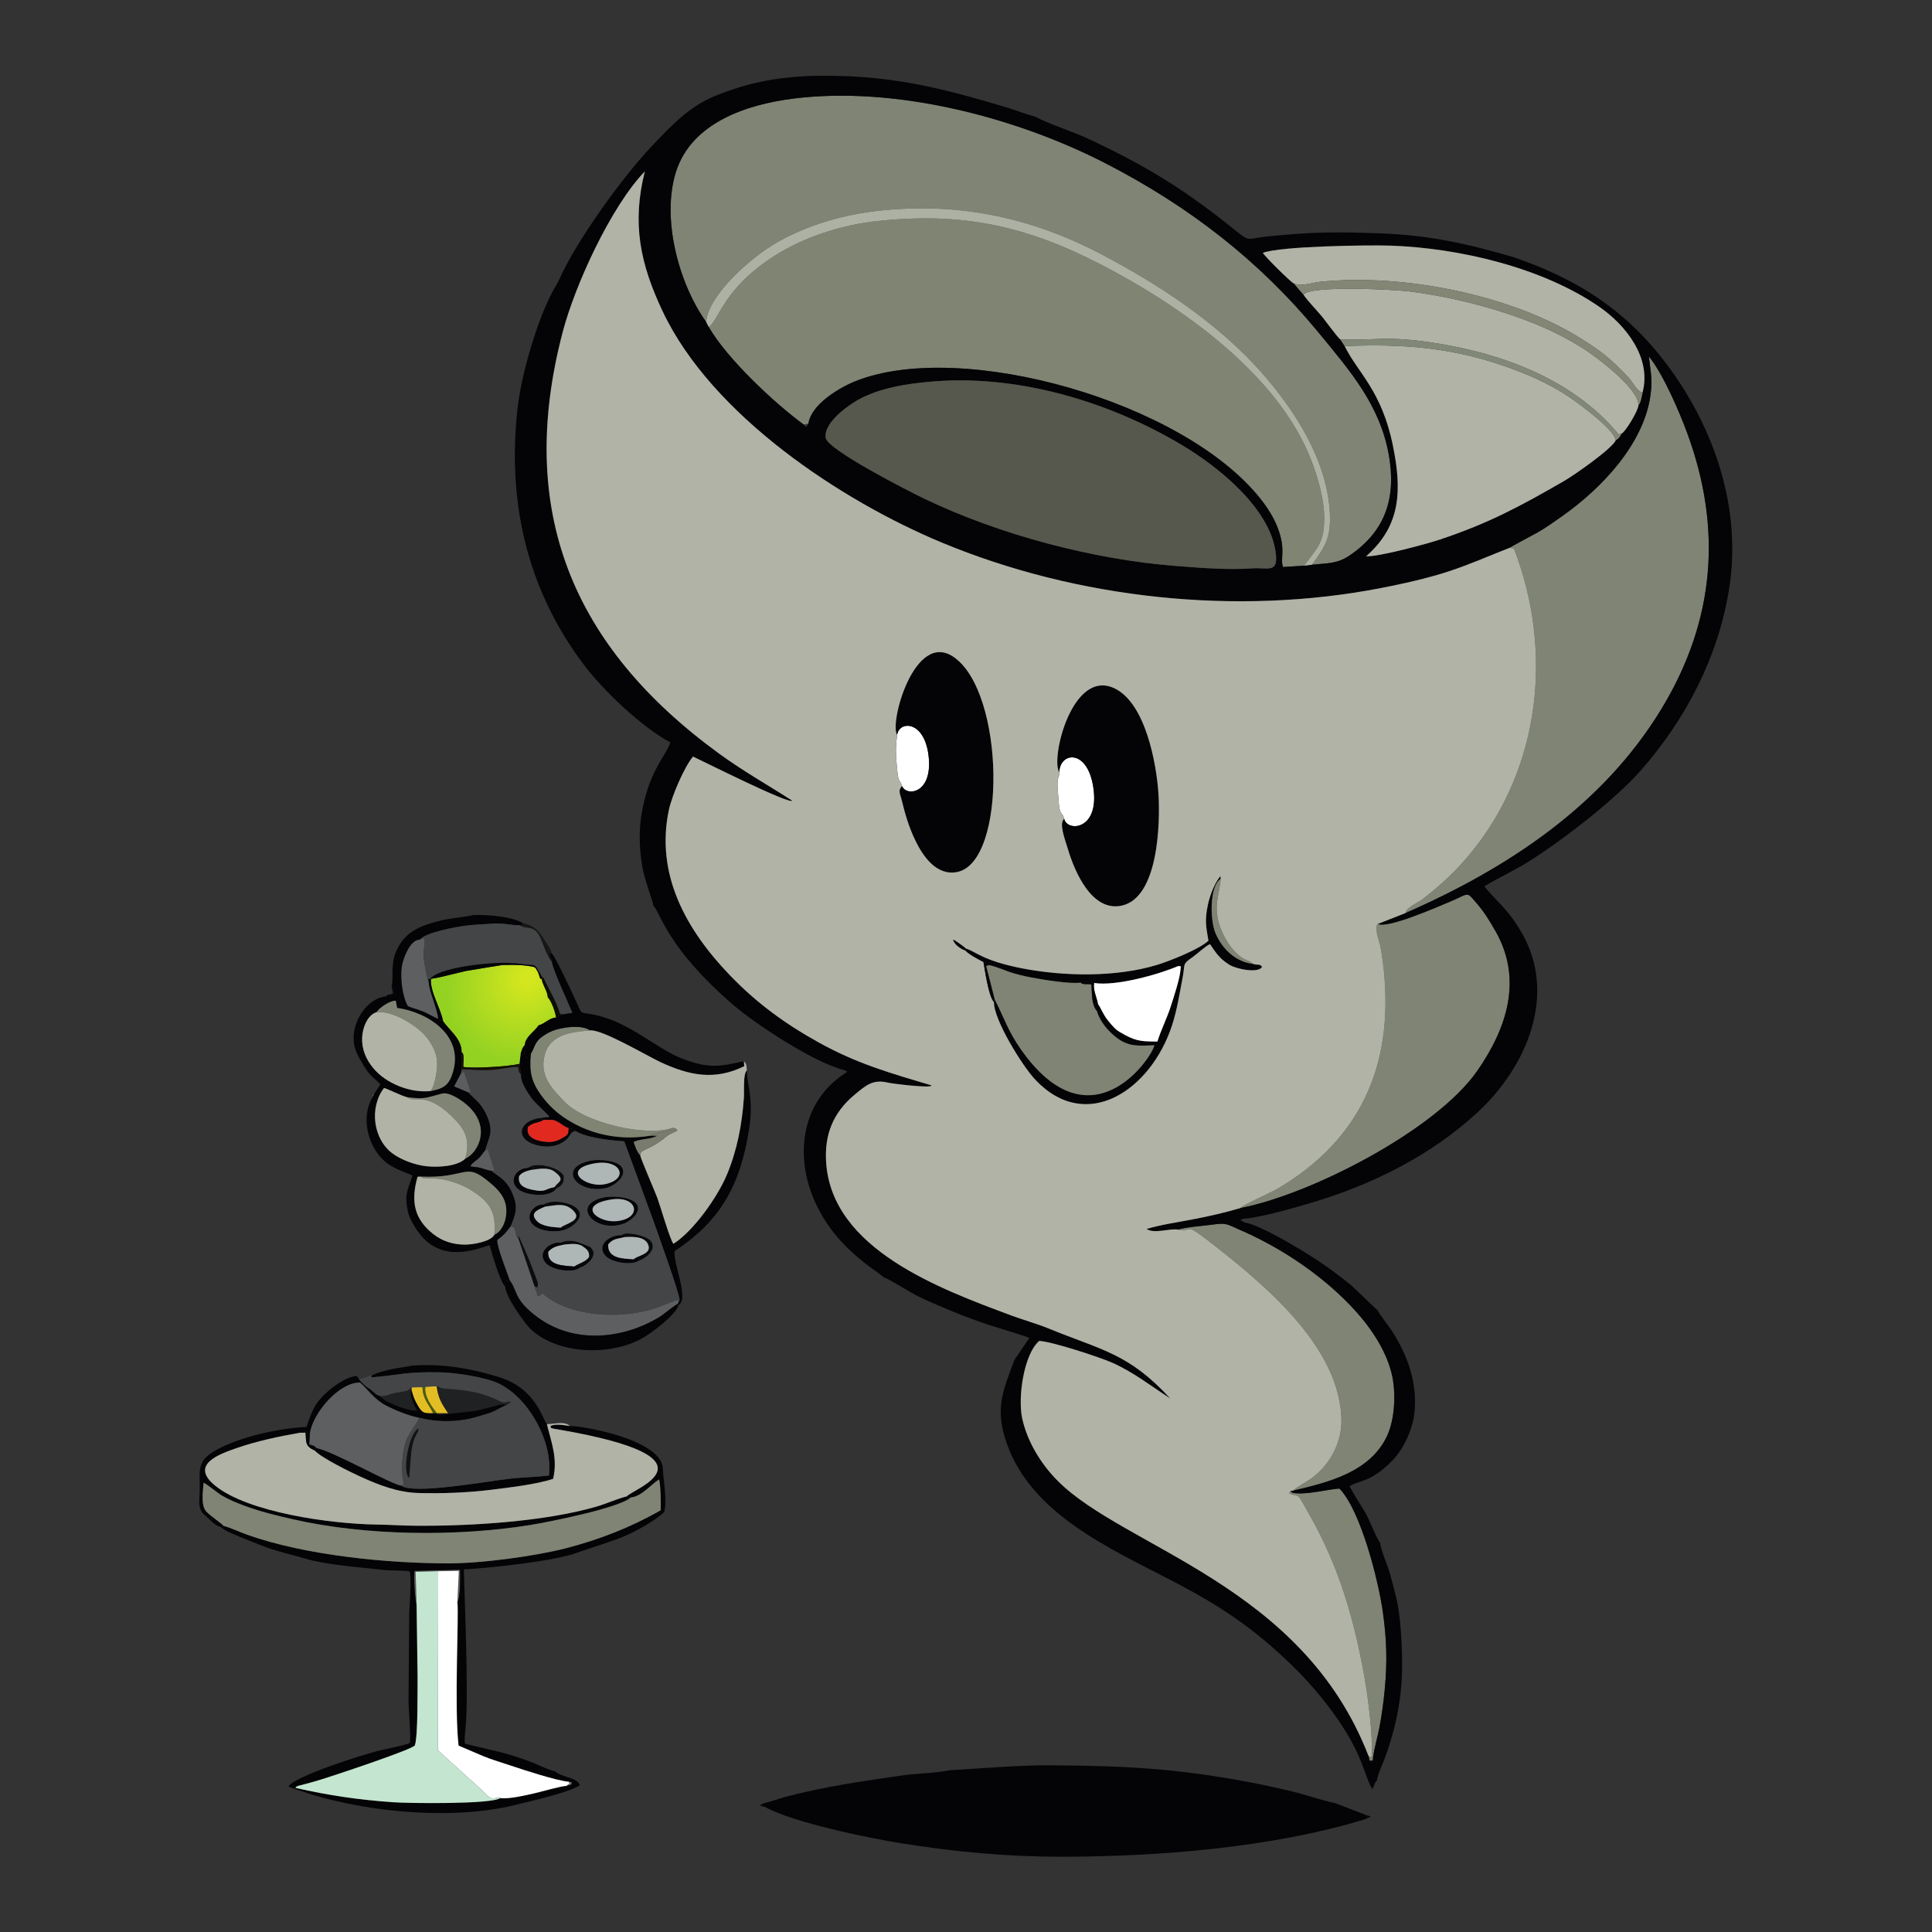 <?xml version="1.0" encoding="UTF-8" standalone="no"?>
<svg
   xmlns:dc="http://purl.org/dc/elements/1.1/"
   xmlns:cc="http://creativecommons.org/ns#"
   xmlns:rdf="http://www.w3.org/1999/02/22-rdf-syntax-ns#"
   xmlns:svg="http://www.w3.org/2000/svg"
   xmlns="http://www.w3.org/2000/svg"
   xmlns:sodipodi="http://sodipodi.sourceforge.net/DTD/sodipodi-0.dtd"
   xmlns:inkscape="http://www.inkscape.org/namespaces/inkscape"
   inkscape:version="1.0 (4035a4fb49, 2020-05-01)"
   sodipodi:docname="PEVNALINKA.svg"
   viewBox="0 0 2116.533 2116.533"
   height="2116.533"
   width="2116.533"
   xml:space="preserve"
   id="svg1292"
   version="1.1"><rect x="0" y="0" width="2116.533" height="2116.533" fill="#333333" stroke="none"/><defs
     id="defs1296"><clipPath
       id="clipPath1308"
       clipPathUnits="userSpaceOnUse"><path
         id="path1306"
         d="M 0,1587.401 H 1587.401 V 0 H 0 Z" /></clipPath><clipPath
       id="clipPath1624"
       clipPathUnits="userSpaceOnUse"><path
         id="path1622"
         d="m 412.258,794.622 -13.559,-2.175 -16.102,-2.69 -21.117,-5.089 -7.333,-1.34 c -0.716,-10.522 7.813,-23.863 9.934,-34.457 v 0 c 4.714,-7.335 15.638,-14.693 15.369,-25.808 v 0 c 2.67,-1.394 1.084,-9.335 1.354,-12.12 v 0 c 8.815,-1.378 37.125,0.35 46.114,2.516 v 0 l 1.052,9.041 c 1.212,3.16 1.033,4.17 3.252,6.41 v 0 c 0.241,6.834 8.187,11.276 11.395,16.345 v 0 c 4.718,0.989 8.817,6.172 14.304,6.344 v 0 c -0.195,3.844 -3.934,14.014 -6.696,16.53 v 0 c -0.267,5.217 -4.344,9.959 -5.079,15.25 v 0 h -1.159 c -0.121,2.306 -1.278,4.57 -2.587,6.824 v 0 c -2.002,3.441 -1.624,2.833 -5.519,3.48 v 0 c -5.953,0.989 -10.294,1.131 -16.294,1.131 v 0 l -4.383,-0.115 c -0.036,0.15 -0.07,0.315 -0.099,0.514 v 0 z" /></clipPath><radialGradient
       id="radialGradient1640"
       spreadMethod="pad"
       gradientTransform="matrix(72.35,0,0,-72.35,424.263,771.082)"
       gradientUnits="userSpaceOnUse"
       r="1"
       cy="0"
       cx="0"
       fy="-0.198"
       fx="0.144"><stop
         id="stop1630"
         offset="0"
         style="stop-opacity:1;stop-color:#d3e61e" /><stop
         id="stop1632"
         offset="0.048"
         style="stop-opacity:1;stop-color:#d3e61e" /><stop
         id="stop1634"
         offset="0.084"
         style="stop-opacity:1;stop-color:#d3e61e" /><stop
         id="stop1636"
         offset="0.813"
         style="stop-opacity:1;stop-color:#94d222" /><stop
         id="stop1638"
         offset="1"
         style="stop-opacity:1;stop-color:#94d222" /></radialGradient><clipPath
       id="clipPath1650"
       clipPathUnits="userSpaceOnUse"><path
         id="path1648"
         d="M 0,1587.401 H 1587.401 V 0 H 0 Z" /></clipPath></defs><sodipodi:namedview
     inkscape:current-layer="g1300"
     inkscape:window-maximized="1"
     inkscape:window-y="-8"
     inkscape:window-x="-8"
     inkscape:cy="1058.2666"
     inkscape:cx="1058.2666"
     inkscape:zoom="0.34726599"
     showgrid="false"
     id="namedview1294"
     inkscape:window-height="1137"
     inkscape:window-width="1920"
     inkscape:pageshadow="2"
     inkscape:pageopacity="0"
     guidetolerance="10"
     gridtolerance="10"
     objecttolerance="10"
     borderopacity="1"
     bordercolor="#666666"
     pagecolor="#ffffff" /><g
     transform="matrix(1.333,0,0,-1.333,0,2116.533)"
     inkscape:label="PEVNALINKA"
     inkscape:groupmode="layer"
     id="g1300"><g
       id="g1302"><g
         clip-path="url(#clipPath1308)"
         id="g1304"><g
           transform="translate(924.681,737.13)"
           id="g1310"><path
             id="path1312"
             style="fill:#040407;fill-opacity:1;fill-rule:evenodd;stroke:none"
             d="M 0,0 -2.988,1.724 C -1.356,-0.428 -3.398,0.621 0,0" /></g><g
           transform="translate(305.975,685.834)"
           id="g1314"><path
             id="path1316"
             style="fill:#6a6d6d;fill-opacity:1;fill-rule:evenodd;stroke:none"
             d="M 0,0 1.611,3.097 C -0.428,1.361 0.561,3.436 0,0" /></g><g
           transform="translate(1249.084,1374.612)"
           id="g1318"><path
             id="path1320"
             style="fill:#6a6d6d;fill-opacity:1;fill-rule:evenodd;stroke:none"
             d="M 0,0 -4.773,1.735 Z" /></g><g
           transform="translate(342.375,268.546)"
           id="g1322"><path
             id="path1324"
             style="fill:#585a5a;fill-opacity:1;fill-rule:evenodd;stroke:none"
             d="m 0,0 -0.799,27.461 18.551,0.51 16.966,0.317 -1.187,-25.615 c 2.448,1.867 2.397,22.519 2.205,26.535 L -1.725,28.271 C -2.622,24.488 -1.312,3.013 0,0" /></g><g
           transform="translate(968.296,793.864)"
           id="g1326"><path
             id="path1328"
             style="fill:#040407;fill-opacity:1;fill-rule:evenodd;stroke:none"
             d="M 0,0 2.21,-0.239 1.812,-3.738 c 0.841,0.98 1.499,0.228 1.954,3.4 0.549,3.837 -0.16,1.369 -0.903,2.565 z" /></g><g
           transform="translate(426.112,569.582)"
           id="g1330"><path
             id="path1332"
             style="fill:#0b0c0b;fill-opacity:1;fill-rule:evenodd;stroke:none"
             d="m 0,0 13.125,-38.951 2.511,-1.133 c 0.54,3.73 0.581,3.432 -0.742,7.158 L 8.669,-16.861 C 7.417,-13.92 0.777,1.674 -0.194,3.086 Z" /></g><g
           transform="translate(436.258,626.271)"
           id="g1334"><path
             id="path1336"
             style="fill:#0b0c0b;fill-opacity:1;fill-rule:evenodd;stroke:none"
             d="m 0,0 c 6.103,0.814 14.34,2.561 19.545,-1.442 9.367,-7.203 2.919,-7.934 -0.102,-12.688 l 2.126,0.448 -0.758,-1.689 c 4.811,2.264 6.82,4.884 6.296,10.523 -3.842,7.643 -23.94,11.767 -29.402,6.6 L 3.853,2.433 C -0.911,1.155 1.832,2.249 0,0" /></g><g
           transform="translate(446.811,597.953)"
           id="g1338"><path
             id="path1340"
             style="fill:#08090a;fill-opacity:1;fill-rule:evenodd;stroke:none"
             d="M 0,0 4.42,0.664 C -1.006,-1.207 3.321,0.108 1.096,-1.822 c 8.863,1.06 16.389,3.61 23.283,-3.3 8.193,-8.214 -7.052,-10.755 -10.428,-13.966 2.224,-0.266 3.565,0.234 5.659,0.795 l -1.822,-2.374 C 24.517,-18.32 35.085,-9.521 26.732,-2.75 20.583,2.235 6.142,4.091 0,0" /></g><g
           transform="translate(513.207,571.095)"
           id="g1342"><path
             id="path1344"
             style="fill:#08090a;fill-opacity:1;fill-rule:evenodd;stroke:none"
             d="m 0,0 c 6.146,0.312 16.698,0.959 19.528,-6.3 3.052,-7.828 -8.72,-8.635 -11.964,-11.91 l 4.506,0.422 c 1.267,-0.811 0.573,0.746 -0.441,-1.671 6.114,1.871 16.054,9.951 9.581,16.762 C 17.46,1.249 1.076,5.186 -2.435,1.583 0.464,0.954 3.023,0.71 5.446,1.792 4.398,1.89 4.246,2.435 2.598,1.797 0.294,0.906 1.937,1.796 0,0" /></g><g
           transform="translate(463.114,564.92)"
           id="g1346"><path
             id="path1348"
             style="fill:#08090a;fill-opacity:1;fill-rule:evenodd;stroke:none"
             d="m 0,0 c 4.894,0.359 11.37,1.551 15.587,-1.291 3.444,-2.32 6.006,-4.445 5.375,-8.873 -2.699,-4.123 -8.884,-5.303 -12.208,-7.875 l 4.137,1.045 c 1.182,-1.762 1.095,-0.024 -0.368,-2.371 5.991,1.582 16.749,10.152 9.995,16.988 -0.891,0.901 -9.097,3.9 -10.763,4.482 C 7.92,3.447 0.928,3.811 -1.851,1.607 L 4.952,1.792 C -1.198,2.291 1.78,1.617 0,0" /></g><g
           transform="translate(398.65,642.271)"
           id="g1350"><path
             id="path1352"
             style="fill:#5c5d5f;fill-opacity:1;fill-rule:evenodd;stroke:none"
             d="m 0,0 c -1.91,-1.896 -3.071,-4.502 -5.838,-6.9 -2.12,-1.838 -5.362,-3.534 -6.23,-6.258 3.816,-0.44 5.596,-0.377 9.359,-1.461 2.69,-0.775 5.67,-1.899 8.331,-2.173 l 2.152,0.31 -5.431,17.588 z" /></g><g
           transform="translate(378.871,705.745)"
           id="g1354"><path
             id="path1356"
             style="fill:#5c5d5f;fill-opacity:1;fill-rule:evenodd;stroke:none"
             d="m 0,0 -5.776,-10.804 12.117,-5.114 1.76,0.154 L 2.665,0.972 C 1.21,1.047 1.932,1.365 0,0" /></g><g
           transform="translate(457.069,610.9)"
           id="g1358"><path
             id="path1360"
             style="fill:#040408;fill-opacity:1;fill-rule:evenodd;stroke:none"
             d="M 0,0 0.758,1.689 -1.368,1.241 c -8.353,-1.438 -6.791,-4.595 -18.293,-2.136 -6.496,1.389 -12.054,3.674 -10.775,11.249 2.416,3.156 5.783,4.014 9.625,5.017 1.832,2.249 -0.911,1.155 3.853,2.433 l -6.148,-0.681 C -33.479,17.021 -40.398,4.853 -29.385,-1.673 -22.494,-5.756 -4.706,-7.336 0,0" /></g><g
           transform="translate(524.836,551.636)"
           id="g1362"><path
             id="path1364"
             style="fill:#040408;fill-opacity:1;fill-rule:evenodd;stroke:none"
             d="M 0,0 C 1.014,2.417 1.708,0.86 0.441,1.671 L -4.064,1.249 c -9.18,0.52 -21.574,0.648 -20.933,12.217 4.1,4.971 7.583,4.387 13.368,5.993 1.937,1.796 0.295,0.906 2.598,1.797 1.648,0.638 1.8,0.093 2.848,-0.005 -2.423,-1.082 -4.982,-0.838 -7.88,-0.209 C -23.129,21.563 -35.362,13.146 -27.241,4.073 -22.393,-1.342 -6.041,-4.11 0,0" /></g><g
           transform="translate(464.599,577.286)"
           id="g1366"><path
             id="path1368"
             style="fill:#040408;fill-opacity:1;fill-rule:evenodd;stroke:none"
             d="M 0,0 1.822,2.374 C -0.272,1.813 -1.613,1.313 -3.837,1.579 c -6.03,0.395 -15.197,0.863 -19.562,5.456 -6.931,7.292 2.509,9.674 6.707,11.81 2.225,1.93 -2.102,0.615 3.324,2.486 l -4.42,-0.664 C -26.667,20.849 -34.064,10.489 -26.032,3.462 -20.083,-1.743 -7.178,-2.641 0,0" /></g><g
           transform="translate(358.972,426.387)"
           id="g1370"><path
             id="path1372"
             style="fill:#e3bd24;fill-opacity:1;fill-rule:evenodd;stroke:none"
             d="M 0,0 -0.518,-0.077 9.365,-0.123 C 4.181,7.795 1.232,12.021 -0.069,22.134 L -9.421,21.715 C -10.574,14.2 -4.429,5.474 0,0" /></g><g
           transform="translate(338.09,445.728)"
           id="g1374"><path
             id="path1376"
             style="fill:#e3bd24;fill-opacity:1;fill-rule:evenodd;stroke:none"
             d="m 0,0 c 1.512,-5.655 2.22,-7.903 5.164,-12.978 3.791,-6.533 5.135,-6.545 12.785,-6.45 -4.049,8.501 -8.202,10.95 -8.861,21.47 L 0.217,1.899 Z" /></g><g
           transform="translate(485.9,634.031)"
           id="g1378"><path
             id="path1380"
             style="fill:#040508;fill-opacity:1;fill-rule:evenodd;stroke:none"
             d="m 0,0 c -28.838,-5.506 -11.766,-28.061 12.218,-22.629 6.201,1.404 17.708,9.77 13.069,16.937 C 21.423,0.276 6.479,1.238 0,0 m 2.924,-2.313 c 21.56,3.752 28.881,-13.144 7.934,-17.212 -15.442,-2.999 -35.969,12.334 -7.934,17.212" /></g><g
           transform="translate(495.65,603.58)"
           id="g1382"><path
             id="path1384"
             style="fill:#040508;fill-opacity:1;fill-rule:evenodd;stroke:none"
             d="m 0,0 c -27.181,-6.288 -6.424,-29.501 16.624,-21.576 6.055,2.082 17.135,11.216 9.584,17.685 C 20.607,0.907 6.937,1.604 0,0 m 6.865,-1.547 c 21.512,3.344 26.034,-15.621 4.231,-17.826 -15.553,-1.574 -33.307,13.305 -4.231,17.826" /></g><g
           transform="translate(502.515,602.033)"
           id="g1386"><path
             id="path1388"
             style="fill:#afb6b6;fill-opacity:1;fill-rule:evenodd;stroke:none"
             d="M 0,0 C -29.076,-4.521 -11.322,-19.4 4.231,-17.826 26.034,-15.621 21.512,3.344 0,0" /></g><g
           transform="translate(447.907,596.131)"
           id="g1390"><path
             id="path1392"
             style="fill:#afb6b6;fill-opacity:1;fill-rule:evenodd;stroke:none"
             d="m 0,0 c -4.198,-2.136 -13.637,-4.518 -6.707,-11.81 4.365,-4.592 13.532,-5.061 19.562,-5.456 3.376,3.211 18.622,5.752 10.428,13.966 C 16.389,3.61 8.864,1.061 0,0" /></g><g
           transform="translate(488.825,631.719)"
           id="g1394"><path
             id="path1396"
             style="fill:#afb6b6;fill-opacity:1;fill-rule:evenodd;stroke:none"
             d="M 0,0 C -28.036,-4.879 -7.509,-20.212 7.934,-17.213 28.881,-13.145 21.56,3.752 0,0" /></g><g
           transform="translate(471.868,546.881)"
           id="g1398"><path
             id="path1400"
             style="fill:#afb6b6;fill-opacity:1;fill-rule:evenodd;stroke:none"
             d="m 0,0 c 3.324,2.572 9.509,3.752 12.208,7.875 0.631,4.428 -1.931,6.553 -5.375,8.873 -4.217,2.842 -10.693,1.65 -15.587,1.291 -5.08,-1.021 -9.225,-1.886 -12.678,-5.928 C -21.984,0.43 -8.656,0.888 0,0" /></g><g
           transform="translate(455.701,612.142)"
           id="g1402"><path
             id="path1404"
             style="fill:#afb6b6;fill-opacity:1;fill-rule:evenodd;stroke:none"
             d="m 0,0 c 3.021,4.754 9.469,5.485 0.103,12.688 -5.206,4.002 -13.443,2.256 -19.546,1.442 -3.842,-1.003 -7.208,-1.861 -9.624,-5.017 -1.28,-7.575 4.278,-9.86 10.775,-11.249 C -6.791,-4.595 -8.353,-1.438 0,0" /></g><g
           transform="translate(520.771,552.885)"
           id="g1406"><path
             id="path1408"
             style="fill:#afb6b6;fill-opacity:1;fill-rule:evenodd;stroke:none"
             d="m 0,0 c 3.244,3.275 15.016,4.082 11.964,11.91 -2.83,7.259 -13.382,6.611 -19.528,6.3 -5.785,-1.606 -9.269,-1.023 -13.369,-5.993 C -21.574,0.648 -9.179,0.52 0,0" /></g><g
           transform="translate(358.454,426.31)"
           id="g1410"><path
             id="path1412"
             style="fill:#202122;fill-opacity:1;fill-rule:evenodd;stroke:none"
             d="m 0,0 c 2.67,-1.541 0.137,-0.669 3.532,-1.208 l 27.694,3.065 c 4.783,0.76 9.137,2.224 13.808,3.291 5.508,1.259 10.536,3.411 12.774,1.539 l 3.757,2.332 C 58.297,10.904 58.854,8.138 54.016,9.261 51.884,9.756 41.017,17.493 17.007,19.474 -4.042,21.211 6.996,20.963 0.449,22.211 1.75,12.098 4.699,7.872 9.883,-0.046 Z" /></g><g
           transform="translate(311.916,440.725)"
           id="g1414"><path
             id="path1416"
             style="fill:#202122;fill-opacity:1;fill-rule:evenodd;stroke:none"
             d="m 0,0 c 4.114,-5.471 23.892,-12.899 30.955,-12.135 -2.511,3.604 -6.92,13.318 -4.78,17.138 l 0.217,1.899 C 22.833,4.533 24.59,4.438 19.487,3.531 17.17,3.119 15.037,2.823 12.704,2.336 8.548,1.468 3.973,-0.976 0,0" /></g><g
           transform="translate(793.75,808.217)"
           id="g1418"><path
             id="path1420"
             style="fill:#040407;fill-opacity:1;fill-rule:evenodd;stroke:none"
             d="m 0,0 c -1.422,-0.738 -1.766,0.559 -0.566,-1.488 2.149,-2.799 11.495,-7.967 15.068,-9.584 3.091,-1.201 2.502,-0.312 4.525,-2.559 4.361,-0.644 11.98,-3.937 16.524,-5.493 5.534,-1.895 12.153,-3.484 17.939,-4.568 10.169,-1.906 31.182,-5.49 40.935,-4.31 4.207,0.838 6.757,0.451 10.966,-0.246 17.552,-2.908 52.775,6.867 69.154,13.894 l 2.864,2.227 c 0.743,-1.195 1.452,1.273 0.902,-2.564 -0.455,-3.173 -1.112,-2.421 -1.953,-3.4 -0.579,-7.004 -5.735,-22.659 -8.08,-29.91 -3.014,-9.321 -8.155,-19.559 -10.823,-28.429 -11.436,0.178 -16.391,-0.101 -26.525,5.343 -3.398,0.621 -1.356,-0.428 -2.988,1.723 -4.772,2.236 -8.099,6.507 -11.304,10.512 -3.973,4.967 -5.122,9.164 -8.07,13.397 -2.486,1.244 -0.45,1.296 -2.367,0.243 l 1.453,-6.051 c 2.839,-9.11 8.976,-16.28 16.181,-21.904 10.163,-7.931 19.166,-6.736 31.143,-6.287 -2.701,-11.586 -53.019,-84.207 -109.71,-3.397 -10.786,15.376 -13.64,25.815 -21.655,41.333 l -0.51,-2.424 c -0.221,-14.584 23.432,-52.62 33.943,-63.775 42.322,-44.908 95.227,-8.038 112.37,44.443 4.279,13.102 6.332,26.691 8.904,40.195 2.066,10.858 -0.771,9.912 8.076,16.069 4.13,2.873 10.312,8.961 14.272,10.668 5.301,-7.649 7.612,-11.741 16.052,-17.025 5.465,-3.421 23.702,-7.237 26.726,-1.678 -1.458,2.65 -3.837,1.268 -7.334,2.436 -14.686,1.808 -25.487,12.485 -30.938,25.285 -4.48,10.519 -5.063,38.38 4.259,44.673 l -0.141,2.268 C 204.475,54.076 200.429,43.193 198.925,35.951 196.292,23.26 197.305,18.622 199.392,6.521 192.47,-0.375 167.258,-10.34 157.071,-13.436 123.535,-23.626 80.875,-22.911 46.639,-16.324 12.992,-9.851 7.183,-1.669 0,0" /></g><g
           transform="translate(181.872,332.577)"
           id="g1422"><path
             id="path1424"
             style="fill:#040407;fill-opacity:1;fill-rule:evenodd;stroke:none"
             d="M 0,0 1.848,1.185 C 0.23,3.343 -8.849,9.2 -12.411,13.084 c -4.545,4.954 -2.616,16.822 -2.146,23.492 2.196,-0.593 11.465,-8.374 15.1,-10.492 5.88,-3.428 11.578,-5.772 17.936,-8.146 C 32.287,12.784 45.302,9.696 59.594,6.454 119.026,-7.029 193.65,-7.779 253.529,1.841 268.454,4.239 326.98,15.816 336.497,24.51 l -3.131,0.971 C 325.34,23.503 316.492,19.396 308.113,16.976 265.054,4.539 203.987,0.954 159.582,1.302 148.654,1.388 138.124,2.13 127.366,2.283 90.06,2.815 22.36,12.188 -4.817,34.07 c -21.681,17.456 3.121,26.102 17.744,31.158 16.227,5.609 34.838,9.592 51.84,12.529 2.02,1.677 -2.091,1.256 3.573,1.828 2.971,-1.771 1.563,0.153 2.689,-3.844 l 1.78,1.098 c 2.046,16.806 23.965,42.461 41.218,42.121 6.852,-6.08 11.592,-13.645 20.745,-18.561 6.791,-3.648 19.82,-9.102 27.722,-10.306 12.891,-3.364 27.278,-3.833 40.427,-1.089 5.628,1.174 11.82,3.126 17.336,4.838 5.158,1.6 10.274,5.42 14.134,6.578 -2.239,1.871 -7.267,-0.28 -12.775,-1.539 -4.671,-1.068 -9.025,-2.531 -13.807,-3.291 l -27.695,-3.066 c -3.394,0.539 -0.861,-0.333 -3.531,1.208 l 0.517,0.078 -2.932,-0.087 c -7.65,-0.096 -8.994,-0.083 -12.785,6.45 -2.945,5.074 -3.653,7.322 -5.164,12.977 -2.14,-3.82 2.269,-13.534 4.78,-17.137 -7.063,-0.765 -26.841,6.664 -30.955,12.134 -2.938,0.365 -5.914,4.481 -8.94,6.238 -3.421,1.986 -5.721,4.721 -8.057,7.602 l -1.727,2.325 C 102.478,123.917 91.036,115.099 84.99,109.396 76.428,101.32 73.756,93.609 70.027,82.452 47.498,81.517 15.388,74.448 -4.208,63.526 -20.509,54.441 -17.514,47.414 -17.717,30.328 -17.809,22.614 -19.793,15.404 -14.08,10.509 -9.08,6.225 -6.44,2.104 0,0" /></g><g
           transform="translate(254.68,409.416)"
           id="g1426"><path
             id="path1428"
             style="fill:#5d5f61;fill-opacity:1;fill-rule:evenodd;stroke:none"
             d="m 0,0 -0.584,-8.688 c 3.61,-1.308 3.558,-0.408 6.146,-3.206 12.25,-1.832 63.688,-30.995 69.445,-30.7 l 2.354,0.665 c -2.44,10.252 -1.931,21.744 0.452,31.942 C 80.376,0.985 88.558,8.12 89.686,13.254 81.783,14.458 68.755,19.912 61.964,23.561 52.81,28.477 48.07,36.041 41.219,42.121 23.966,42.461 2.047,16.806 0,0" /></g><g
           transform="translate(418.893,535.553)"
           id="g1430"><path
             id="path1432"
             style="fill:#5d5f61;fill-opacity:1;fill-rule:evenodd;stroke:none"
             d="m 0,0 c 6.55,-8.483 2.979,-15.412 22.34,-29.932 29.788,-22.339 69.78,-18.828 100.439,-0.375 3.649,2.198 13.098,10.18 15.485,11.034 0.485,0.962 0.373,1.183 0.783,1.722 -1.582,1.774 1.51,1.877 -3.696,0.715 l -9.67,-3.76 c -27.584,-11.756 -74.939,-11.332 -99.064,10.188 -0.28,-0.102 -0.555,-1.889 -3.725,-2.709 -0.522,3.924 -1.704,4.625 -2.547,8.195 L 7.219,34.029 C 4.396,36.748 5.923,36.166 4.729,40.102 3.631,43.719 3.563,43.845 0.919,44.596 -3.968,38.343 -3.86,38.117 -10.313,33.112 -10.301,26.398 -2.544,7.606 0,0" /></g><g
           transform="translate(360.11,750.346)"
           id="g1434"><path
             id="path1436"
             style="fill:#5d5f61;fill-opacity:1;fill-rule:evenodd;stroke:none"
             d="m 0,0 c -0.253,7.766 -7.624,22.66 -7.827,31.184 -0.791,1.039 -0.222,0 -0.878,1.879 -0.002,0.005 -0.524,1.986 -0.56,2.142 -0.339,1.49 -0.618,3.091 -0.927,4.597 -3.543,17.238 -0.792,14.355 -1.008,26.814 l -3.966,-1.422 c -7.617,0.297 -13.539,-14.729 -14.701,-21.738 -1.526,-9.214 0.403,-25.249 4.922,-32.854 2.107,-1.223 9.673,-3.198 13.132,-4.713 C -7.722,4.094 -3.87,1.664 0,0" /></g><g
           transform="translate(515.238,358.059)"
           id="g1438"><path
             id="path1440"
             style="fill:#040407;fill-opacity:1;fill-rule:evenodd;stroke:none"
             d="m 0,0 3.131,-0.972 c 8.781,0.692 16.724,10.79 23.326,14.899 1.22,-4.604 1.547,-20.34 1.253,-25.394 -24.452,-14.02 -50.636,-24.188 -78.039,-31.248 -25.472,-6.563 -69.571,-12.385 -95.706,-12.4 -49.99,-0.029 -117.775,6.398 -166.105,23.571 -5.66,2.011 -14.144,5.988 -19.379,7.247 l -1.847,-1.184 c 2.54,-3.531 27.189,-12.499 32.971,-14.869 11.77,-4.821 24.389,-7.384 36.345,-10.924 17.266,-5.113 44.435,-6.973 63.232,-9.132 7.361,-0.846 15.037,-0.259 22.337,-1.245 1.53,-7.762 -0.056,-25.911 -0.447,-34.583 l -0.561,-71.563 c 0.116,-10.441 1.895,-25.459 1.17,-34.852 -3.425,-1.905 -21.768,-5.382 -27.237,-6.822 -14.775,-3.889 -67.13,-20.51 -72.702,-28.994 52.294,-20.357 130.833,-28.73 185.38,-15.42 10.644,2.597 46.795,10.785 54.107,16.458 -1.29,6.128 -15.525,6.741 -20.028,11.281 -5.425,1.173 -12.451,4.813 -17.799,6.934 -22.539,8.941 -34.242,10.269 -56.613,15.939 -0.461,6.184 0.52,11.044 0.912,16.759 1.977,28.802 -0.937,97.664 -1.746,126.436 21.169,1.173 74.169,6.749 92.974,13.675 13.03,4.799 25.778,8.204 38.971,13.614 8.885,3.644 26.312,13.301 32.824,20.058 2.378,10.477 -0.719,24.745 -1.199,35.488 -1.089,24.383 -68.13,35.476 -76.425,35.021 -4.665,0.639 -12.41,2.2 -16.056,-0.155 1.132,-2.071 -0.828,-1.408 7.97,-2.936 C 80.971,31.077 4.125,5.955 0,0 m -139.331,-86.84 c 1.355,-10.372 -2.73,-85.898 0.977,-118.038 l 20.591,-8.801 c 7.06,-2.869 15.294,-5.271 22.593,-7.725 11.259,-3.786 36.467,-12.041 47.375,-13.191 3.965,-1.013 1.701,0.913 2.172,-2.038 l -4.197,-1.375 c -3.747,0.031 -20.38,-4.682 -25.539,-5.895 -7.031,-1.652 -21.995,-5.151 -28.616,-4.066 -7.046,-5.259 -75.336,-4.338 -87.875,-3.467 -28.831,2.005 -52.955,5.603 -80.65,11.828 1.794,1.734 -0.457,0.369 2.547,1.712 l 9.846,2.595 c 4.342,1.167 8.725,2.543 13.086,3.929 10.873,3.455 70.588,23.338 72.71,26.659 2.683,7.528 2.133,46.027 2.264,56.596 l -0.815,58.604 c -1.312,3.013 -2.622,24.489 -1.725,28.272 l 37.461,0.936 c 0.191,-4.015 0.243,-24.668 -2.205,-26.535" /></g><g
           transform="translate(321.791,777.256)"
           id="g1442"><path
             id="path1444"
             style="fill:#040407;fill-opacity:1;fill-rule:evenodd;stroke:none"
             d="m 0,0 c 2.338,-2.412 1.913,-2.484 2.275,-6.447 -2.864,-1.914 -3.45,-1.369 -7.141,-1.877 -15.204,-1.825 -26.202,-19.319 -26.341,-33.917 -0.087,-9.274 3.644,-14.964 7.935,-22.342 5.354,-9.208 7.613,-9.269 14.103,-16.11 l -5.037,-7.632 -1.611,-3.097 c -10.935,-19.098 -1.671,-47.642 17.15,-57.127 l 3.118,-1.664 12.751,-5.307 c -4.189,-12.873 -6.735,-15.332 -3.783,-29.763 1.37,-6.696 8.316,-17.26 12.95,-21.988 20.424,-20.84 48.818,-6.398 54.29,-5.561 1.835,-7.02 8.562,-30.034 12.75,-34.133 l 0.189,4.656 3.504,0.606 c -2.544,7.606 -10.301,26.398 -10.313,33.112 6.452,5.005 6.345,5.231 11.232,11.484 4.377,10.927 6.155,15.865 1.005,27.615 -1.832,4.179 -3.709,6.807 -6.913,10.08 -3.107,3.173 -7.955,5.601 -9.633,7.636 -2.66,0.274 -5.64,1.398 -8.33,2.172 -3.763,1.084 -5.544,1.022 -9.359,1.461 0.868,2.725 4.109,4.42 6.23,6.258 2.767,2.399 3.928,5.004 5.838,6.901 3.197,11.118 7.222,14.546 1.933,27.671 -1.554,3.852 -3.551,7.229 -6.281,10.592 -2.844,3.503 -6.997,6.568 -9.091,9.292 l -12.117,5.115 5.776,10.803 0.595,3.32 -0.016,13.998 c 0.27,11.115 -10.655,18.473 -15.368,25.808 -3.648,0.584 -1.991,0.012 -3.972,1.475 -3.87,1.664 -7.721,4.094 -11.812,5.889 -3.46,1.515 -11.026,3.49 -13.133,4.712 -4.519,7.606 -6.448,23.641 -4.921,32.854 1.161,7.01 7.083,22.036 14.7,21.739 4.881,5.916 29.253,10.377 37.681,11.482 7.653,1.002 14.772,1.095 22.47,1.74 7.629,0.639 15.101,-1.441 22.093,-1.412 l 3.828,0.17 c -2.546,0.323 -0.458,-0.321 -1.485,1.733 -8.755,5.339 -29.647,7.005 -40.662,6.491 C 65.293,57.756 46.413,55.472 41.476,54.249 23.879,49.885 10.512,45.274 3.363,27.639 -0.878,17.176 1.835,5.205 0,0 m -12.36,-21.328 c 2.5,3.92 11.36,9.734 15.856,9.392 l 1.046,-5.892 c 25.552,-3.52 54.749,-22.617 45.968,-52.488 -3.212,-10.928 -7.494,-13.696 -18.32,-15.804 -16.953,-1.809 -36.867,6.23 -47.321,18.934 -5.775,7.02 -9.429,15.265 -9.047,24.989 0.318,8.064 4.335,18.569 11.818,20.869 M 12.831,-91.21 c -5.448,1.448 -16.873,7.282 -19.034,7.592 -12.205,-15.957 -9.162,-42.095 7.373,-54.066 7.125,-5.158 18.214,-9.211 27.464,-10.24 9.656,-1.076 25.338,-0.125 31.856,6.127 10.706,4.972 21.327,25.491 2.824,43.044 -4.417,4.191 -15.425,12.119 -21.783,10.532 -13.452,-3.358 -13.173,-4.851 -28.7,-2.989 m 11.524,-65.259 c 37.669,-1.568 35.618,12.396 55.187,-3.89 6.117,-5.09 12.218,-10.367 14.201,-18.955 2.062,-8.936 -1.322,-21.311 -9.281,-24.998 -3.128,-5.661 -17.868,-8.117 -24.553,-8.041 -9.258,0.106 -17.957,2.816 -25.005,8.219 -16.508,12.659 -19.21,27.392 -13.533,47.599 z" /></g><g
           transform="translate(427.97,722.5)"
           id="g1446"><path
             id="path1448"
             style="fill:#040407;fill-opacity:1;fill-rule:evenodd;stroke:none"
             d="m 0,0 -1.052,-9.041 1.301,-8.767 c -0.986,-5.569 5.635,-15.37 8.902,-19.799 3.006,-4.077 13.434,-13 14.34,-14.935 l -7.141,-0.975 c -1.308,-1.83 -1.139,-0.649 2.32,-1.476 6.213,-0.542 7.131,1.172 12.816,-2.362 2.317,-1.441 5.706,-4.114 7.842,-4.368 3.771,-1.452 3.035,-0.217 5.647,-2.469 8.808,-5.625 29.586,-7.843 40.097,-8.529 l 23.729,-64.659 c 1.391,-4.123 22.351,-61.958 21.699,-65.663 -0.038,-0.216 -0.195,-0.547 -0.238,-0.723 -0.045,-0.181 -0.143,-0.515 -0.291,-0.732 -0.41,-0.539 -0.299,-0.76 -0.784,-1.723 l 0.32,-1.203 c 3.102,2.207 1.324,1.617 2.93,3.904 1.957,11.76 -6.346,28.735 -6.038,40.575 38.064,24.947 54.081,54.718 61.208,99.919 4.205,26.669 -2.048,37.909 -1.804,48.633 -3.251,-3.025 -2.012,-17.182 -2.433,-22.845 -1.625,-21.852 -5.385,-42.09 -13.749,-62.407 -7.606,-18.47 -27.495,-46.691 -44.134,-57.26 -2.791,3.254 -10.609,30.501 -13.097,37.337 -2.04,5.605 -13.984,32.929 -14.196,35.377 -2.426,2.344 -4.181,7.261 -5.376,10.941 5.293,2.828 13.74,1.923 19.201,5.107 l -5.313,0.09 c -24.365,-4 -47.979,0.416 -68.35,13.117 -8.44,5.264 -15.789,12.129 -21.705,20.367 -8.145,11.342 -9.67,19.616 -8.19,34.197 L 4.497,-4.457 C 1.271,1.045 4.094,1.461 3.252,6.41 1.034,4.17 1.212,3.16 0,0" /></g><g
           transform="translate(305.668,457.478)"
           id="g1450"><path
             id="path1452"
             style="fill:#040407;fill-opacity:1;fill-rule:evenodd;stroke:none"
             d="m 0,0 c -0.633,-1.81 -1.172,-0.432 -0.178,-1.656 23.847,1.981 27.067,4.641 55.658,4.165 12.654,-0.212 37.95,-3.893 49.167,-9.44 24.782,-12.254 44.242,-48.27 40.807,-75.466 -10.411,-1.123 -21.297,-1.332 -31.824,-2.508 -19.502,-2.178 -79.546,-13.251 -89.611,-5.75 -5.757,-0.295 -57.196,28.868 -69.445,30.7 l -2.18,-0.016 0.529,-1.774 c 5.442,-6.047 29.498,-17.818 37.776,-21.574 15.494,-7.032 30.664,-12.92 47.769,-13.382 18.741,-0.507 40.184,0.249 58.732,2.568 14.94,1.868 37.985,4.467 51.713,9.076 3.912,16.698 -1.383,29.7 -5.123,44.987 -3.77,3.958 -8.577,29.258 -39.873,38.821 C 81.203,5.69 57.28,9.964 32.715,7.929 30.978,7.352 19.945,6.007 15.722,4.958 10.217,3.593 5.038,2.597 0,0" /></g><g
           transform="translate(379.465,709.064)"
           id="g1454"><path
             id="path1456"
             style="fill:#444547;fill-opacity:1;fill-rule:evenodd;stroke:none"
             d="m 0,0 -0.595,-3.319 c 1.932,1.365 1.21,1.047 2.665,0.971 l 5.436,-16.735 -1.76,-0.154 c 2.094,-2.725 6.247,-5.789 9.091,-9.292 2.73,-3.364 4.727,-6.741 6.281,-10.593 5.289,-13.124 1.264,-16.553 -1.933,-27.671 l 2.343,1.106 5.431,-17.588 -2.152,-0.31 c 1.677,-2.034 6.526,-4.463 9.632,-7.636 3.204,-3.272 5.082,-5.901 6.914,-10.08 5.149,-11.75 3.372,-16.687 -1.006,-27.615 2.643,-0.751 2.712,-0.877 3.809,-4.494 1.195,-3.936 -0.333,-3.354 2.491,-6.072 l -0.194,3.086 c 0.971,-1.413 7.61,-17.006 8.863,-19.948 l 6.225,-16.064 c 1.323,-3.727 1.282,-3.428 0.742,-7.158 l -2.511,1.132 c 0.844,-3.57 2.026,-4.271 2.547,-8.195 3.17,0.82 3.446,2.608 3.726,2.709 24.125,-21.519 71.479,-21.943 99.064,-10.187 l 9.669,3.759 c 5.206,1.162 2.115,1.059 3.697,-0.714 0.148,0.216 0.247,0.55 0.292,0.732 0.043,0.176 0.2,0.507 0.238,0.723 0.651,3.705 -20.309,61.54 -21.7,65.663 l -23.729,64.659 c -10.511,0.685 -31.289,2.903 -40.097,8.528 -6.008,-1.057 -2.65,-5.606 -13.475,-10.782 -5.745,-2.746 -13.921,-2.185 -19.915,-0.359 -16.289,4.959 -13.199,19.683 4.765,21.817 l 7.141,0.975 c -0.905,1.934 -11.334,10.858 -14.34,14.934 -3.266,4.43 -9.887,14.231 -8.902,19.8 C 46.032,-1.6 47.709,-1.656 46.057,2.039 38.679,1.777 31.069,-0.263 23.689,-0.628 14.311,-1.092 8.653,-0.26 0,0 m 106.435,-75.033 c -28.838,-5.506 -11.766,-28.061 12.218,-22.629 6.201,1.404 17.708,9.769 13.069,16.936 -3.864,5.969 -18.808,6.931 -25.287,5.693 M 77.604,-98.164 c -4.707,-7.336 -22.495,-5.756 -29.386,-1.673 -11.013,6.525 -4.093,18.694 6.279,18.796 5.463,5.167 25.561,1.043 29.402,-6.6 0.525,-5.639 -1.485,-8.259 -6.295,-10.523 m 38.581,-7.32 c 6.936,1.603 20.607,0.907 26.208,-3.891 7.55,-6.47 -3.53,-15.604 -9.585,-17.686 -23.047,-7.924 -43.804,15.289 -16.623,21.577 m -31.051,-26.294 c -7.178,-2.641 -20.083,-1.743 -26.032,3.462 -8.033,7.027 -0.636,17.386 8.244,17.205 6.141,4.09 20.582,2.235 26.732,-2.75 8.353,-6.772 -2.216,-15.571 -8.944,-17.917 m 60.237,-25.651 c 6.113,1.871 16.053,9.951 9.581,16.762 -3.75,3.946 -20.135,7.883 -23.645,4.28 -9.066,0.522 -21.299,-7.896 -13.177,-16.968 4.848,-5.416 21.2,-8.184 27.241,-4.074 m -49.199,-6.081 c -5.71,-4.025 -21.971,-1.388 -26.969,4.196 -7.913,8.84 3.756,17.826 12.595,16.777 2.778,2.203 9.77,1.84 13.605,0.498 1.666,-0.582 9.872,-3.581 10.763,-4.482 6.754,-6.836 -4.004,-15.407 -9.994,-16.989" /></g><g
           transform="translate(305.668,457.478)"
           id="g1458"><path
             id="path1460"
             style="fill:#444547;fill-opacity:1;fill-rule:evenodd;stroke:none"
             d="m 0,0 c -3.789,-0.593 -7.141,-3.124 -10.75,-2.913 2.336,-2.881 4.636,-5.616 8.057,-7.603 3.026,-1.756 6.002,-5.873 8.94,-6.237 3.973,-0.976 8.548,1.468 12.704,2.336 2.333,0.487 4.466,0.783 6.783,1.195 5.103,0.908 3.346,1.002 6.905,3.371 l 8.871,0.143 2.372,0.332 9.352,0.419 c 6.547,-1.248 -4.491,-1 16.559,-2.737 24.01,-1.981 34.877,-9.718 37.009,-10.213 4.838,-1.123 4.281,1.643 7.549,-0.242 l -3.757,-2.331 c -3.86,-1.159 -8.976,-4.978 -14.134,-6.579 -5.516,-1.712 -11.708,-3.664 -17.336,-4.837 -13.148,-2.745 -27.536,-2.275 -40.427,1.088 -1.127,-5.133 -9.309,-12.268 -11.873,-23.241 -2.383,-10.197 -2.891,-21.689 -0.451,-31.941 l -2.354,-0.665 c 10.065,-7.501 70.109,3.572 89.611,5.75 10.527,1.176 21.413,1.385 31.824,2.508 3.435,27.196 -16.025,63.212 -40.807,75.466 C 93.43,-1.384 68.134,2.297 55.48,2.509 26.889,2.985 23.669,0.325 -0.178,-1.656 -1.172,-0.432 -0.633,-1.81 0,0 m 30.418,-84.339 c -5.923,6.464 0.667,37.801 7.864,40.604 -0.834,-5.442 -3.892,-4.796 -5.919,-18.615 -0.529,-3.606 -1.346,-20.927 -1.945,-21.989" /></g><g
           transform="translate(344.944,815.54)"
           id="g1462"><path
             id="path1464"
             style="fill:#444547;fill-opacity:1;fill-rule:evenodd;stroke:none"
             d="m 0,0 3.966,1.422 c 0.216,-12.459 -2.535,-9.576 1.008,-26.814 0.309,-1.506 0.588,-3.107 0.927,-4.597 0.036,-0.156 0.558,-2.136 0.56,-2.141 0.656,-1.88 0.087,-0.841 0.878,-1.88 4.739,11.975 57.529,16.315 69.549,14.625 l -2.244,-1.341 c 5.999,0 10.34,-0.141 16.293,-1.13 3.895,-0.648 3.517,-0.04 5.519,-3.48 1.31,-2.254 2.467,-4.519 2.587,-6.825 h 1.159 c 1.117,1.526 -0.153,1.594 1.59,0.674 4.218,-9.642 10.744,-19.342 13.369,-29.346 l 2.075,-0.644 8.318,1.343 c -4.082,9.906 -15.314,33.475 -16.944,41.997 -3.716,3.926 -6.888,13.703 -9.131,19.057 C 94.456,12.91 87.58,8.053 82.243,11.811 75.251,11.781 67.779,13.861 60.15,13.223 52.453,12.577 45.334,12.484 37.681,11.482 29.252,10.377 4.881,5.916 0,0" /></g><g
           transform="translate(411.263,110.09)"
           id="g1466"><path
             id="path1468"
             style="fill:#ffffff;fill-opacity:1;fill-rule:evenodd;stroke:none"
             d="m 0,0 c 6.621,-1.085 21.585,2.414 28.616,4.065 5.159,1.213 21.792,5.927 25.539,5.896 l 2.707,1.923 -0.682,1.49 C 45.272,14.523 20.064,22.778 8.805,26.564 1.506,29.019 -6.728,31.421 -13.788,34.29 l -20.591,8.801 c -3.706,32.139 0.378,107.666 -0.977,118.038 l 1.187,25.615 -16.966,-0.317 L -51.313,39.144 -15.876,7.082 C -14.156,5.452 -11.707,2.735 -10,1.341 -5.785,-2.103 -5.145,0.921 0,0" /></g><g
           transform="translate(899.142,779.97)"
           id="g1470"><path
             id="path1472"
             style="fill:#ffffff;fill-opacity:1;fill-rule:evenodd;stroke:none"
             d="m 0,0 c -0.9,-6.099 2.038,-11.17 3.177,-17.207 2.948,-4.233 4.096,-8.431 8.07,-13.397 3.205,-4.005 6.532,-8.277 11.304,-10.512 l 2.988,-1.724 c 10.134,-5.443 15.089,-5.165 26.524,-5.343 2.668,8.87 7.81,19.109 10.824,28.429 2.344,7.251 7.501,22.906 8.08,29.91 l 0.397,3.499 -2.21,0.239 C 52.774,6.866 17.552,-2.908 0,0" /></g><g
           transform="translate(870.578,953.049)"
           id="g1474"><path
             id="path1476"
             style="fill:#ffffff;fill-opacity:1;fill-rule:evenodd;stroke:none"
             d="m 0,0 c 0.071,-6.418 -2.714,-1.789 -0.858,-19.623 0.325,-3.128 0.397,-7.074 1.013,-10.041 1.13,-5.436 2.575,-3.475 3.854,-8.477 2.325,-11.068 29.524,-9.523 23.889,26.157 C 22.857,19.947 0.249,16.504 0,0" /></g><g
           transform="translate(737.29,983.754)"
           id="g1478"><path
             id="path1480"
             style="fill:#ffffff;fill-opacity:1;fill-rule:evenodd;stroke:none"
             d="m 0,0 c -1.173,-9.202 -1.239,-12.119 -0.571,-21.543 0.256,-3.602 0.562,-7.087 1.033,-10.668 0.844,-6.414 2.261,-5.202 3.551,-9.699 3.4,-8.774 25.246,-6.709 21.912,24.189 C 22.686,12.296 1.562,11.889 0,0" /></g><g
           transform="translate(582.49,1319.064)"
           id="g1482"><path
             id="path1484"
             style="fill:#7f8473;fill-opacity:1;fill-rule:evenodd;stroke:none"
             d="m 0,0 c 15.054,-26.136 53.722,-62.386 78.015,-80.177 l 3.868,0.61 c 2.064,15.844 25.458,29.808 38.989,35.16 87.372,34.553 269.674,-17.034 332.823,-97.147 5.494,-6.969 10.812,-15.285 13.945,-23.623 6.873,-18.29 1.83,-24.508 4.26,-32.088 l 17.373,1.11 c 11.09,15.289 16.634,18.412 16.526,39.711 -0.075,14.844 -5.007,32.123 -10.275,45.98 C 468.193,-38.567 387.137,17.926 321.437,51.778 259.625,83.627 206.847,94.597 137.387,86.914 108.877,83.761 78.173,73.864 53.935,58.396 11.697,31.44 8.915,6.249 0,0" /></g><g
           transform="translate(436.431,722.128)"
           id="g1486"><path
             id="path1488"
             style="fill:#7f8473;fill-opacity:1;fill-rule:evenodd;stroke:none"
             d="m 0,0 c -1.48,-14.581 0.044,-22.854 8.189,-34.197 5.916,-8.238 13.266,-15.103 21.706,-20.366 20.37,-12.702 43.985,-17.118 68.35,-13.118 2.391,2.084 0.052,0.448 2.546,1.482 0.131,0.053 2.225,0.693 2.348,0.722 1.826,0.435 3.483,0.521 5.099,0.932 2.545,0.648 6.549,1.648 7.897,3.194 -21.961,-7.503 -72.078,4.297 -88.548,21.482 -10.633,11.095 -20.871,21.43 -16.354,38.638 4.859,18.503 25.885,18.835 37.2,20.09 C 41.908,23.802 25.25,21.548 17.511,18.415 13.698,16.873 8.762,13.927 6.131,11.075 2.901,7.573 2.024,2.992 0,0" /></g><g
           transform="translate(580.307,1323.263)"
           id="g1490"><path
             id="path1492"
             style="fill:#7f8474;fill-opacity:1;fill-rule:evenodd;stroke:none"
             d="m 0,0 c 1.891,21.839 35.021,50.678 52.855,62.007 24.482,15.553 55.985,25.262 84.648,28.803 66.783,8.247 128.33,-4.159 187.668,-35.397 47.582,-25.049 95.339,-56.418 131.205,-96.918 27.659,-31.232 54.116,-72.486 56.249,-115.625 0.985,-19.9 -3.622,-27.301 -14.692,-42.465 12.484,1.41 20.541,0.467 31.344,7.893 29.072,19.979 38.18,47.171 31.695,82.945 -7.368,40.654 -32.201,69.078 -57.603,99.942 C 454.505,50.555 396.621,95.11 328.456,130.224 254.183,168.481 155.218,193.975 71.813,183.52 33.715,178.743 -11.802,163.915 -24.727,123.419 -36.821,85.522 -22.792,31.971 0,0" /></g><g
           transform="translate(1240.847,1137.638)"
           id="g1494"><path
             id="path1496"
             style="fill:#7f8474;fill-opacity:1;fill-rule:evenodd;stroke:none"
             d="m 0,0 3.383,-0.752 c 32.243,-83.411 21.965,-178.937 -34.349,-248.726 -12.872,-15.953 -24.68,-26.725 -40.482,-39.128 -3.365,-2.641 -14.528,-7.666 -14.274,-11.616 83.721,36.678 162.149,88.278 210.433,167.95 44.157,72.863 49.81,148.335 21.073,226.488 -6.461,17.572 -19.896,48.793 -31.517,62.988 1.285,-12.527 3.209,-18.318 1.322,-31.892 C 109.993,85.048 75.321,48.794 43.218,26.122 36.436,21.333 29.989,16.702 22.771,12.552 19.162,10.477 1.337,1.202 0,0" /></g><g
           transform="translate(1132.408,828.483)"
           id="g1498"><path
             id="path1500"
             style="fill:#7f8474;fill-opacity:1;fill-rule:evenodd;stroke:none"
             d="m 0,0 c -3.361,-3.047 1.269,-14.248 2.112,-18.794 1.211,-6.521 2.134,-13.16 2.798,-19.752 7.886,-78.164 -19.383,-139.017 -87.461,-179.136 -5.724,-3.373 -27.969,-13.003 -30.471,-15.844 57.74,11.125 160.7,63.91 194.696,112.768 24.242,34.841 37.717,75.191 14.852,115.05 C 91.662,2.771 87.419,9.795 80.968,17.225 72.164,27.363 75.901,25.105 57.153,17.396 47.272,13.332 8.063,-3.912 0,0" /></g><g
           transform="translate(968.529,577.242)"
           id="g1502"><path
             id="path1504"
             style="fill:#7f8474;fill-opacity:1;fill-rule:evenodd;stroke:none"
             d="m 0,0 c 13.488,-2.398 2.418,8.368 32.538,-15.404 42.594,-33.617 100.228,-83.03 101.384,-140.79 0.375,-18.715 -9.359,-36.837 -24.258,-47.95 -3.843,-2.865 -13.285,-7.81 -15.41,-10.355 28.766,6.712 62.898,15.122 76.949,44.478 6.852,14.316 7.742,36.944 3.879,52.183 -10.125,39.936 -51.546,75.717 -84.832,96.637 C 78.09,-13.56 64.249,-6.137 51.057,-0.459 39.263,4.615 40.063,5.826 26.76,3.963 21.063,3.165 3.857,1.852 0,0" /></g><g
           transform="translate(518.369,357.087)"
           id="g1506"><path
             id="path1508"
             style="fill:#7f8474;fill-opacity:1;fill-rule:evenodd;stroke:none"
             d="m 0,0 c -9.517,-8.693 -68.043,-20.271 -82.968,-22.669 -59.879,-9.62 -134.503,-8.87 -193.935,4.613 -14.292,3.243 -27.307,6.33 -41.115,11.485 -6.358,2.374 -12.056,4.717 -17.936,8.145 -3.635,2.118 -12.904,9.9 -15.1,10.492 -0.47,-6.67 -2.399,-18.538 2.146,-23.492 3.562,-3.884 12.641,-9.741 14.259,-11.899 5.234,-1.259 13.718,-5.237 19.378,-7.247 48.33,-17.173 116.115,-23.6 166.105,-23.572 26.135,0.016 70.234,5.837 95.707,12.401 27.402,7.059 53.586,17.227 78.038,31.248 0.294,5.054 -0.033,20.79 -1.253,25.393 C 16.724,10.79 8.781,0.691 0,0" /></g><g
           transform="translate(817.363,766.699)"
           id="g1510"><path
             id="path1512"
             style="fill:#7f8474;fill-opacity:1;fill-rule:evenodd;stroke:none"
             d="m 0,0 c 8.016,-15.518 10.869,-25.957 21.655,-41.333 56.692,-80.81 107.009,-8.188 109.71,3.397 -11.976,-0.449 -20.98,-1.644 -31.142,6.287 -7.205,5.624 -13.343,12.795 -16.182,21.904 -4.718,5.821 -3.748,14.797 -4.478,21.927 -2.341,0.334 -7.603,-0.519 -8.75,1.334 -9.753,-1.18 -30.767,2.404 -40.936,4.31 -5.786,1.084 -12.404,2.673 -17.939,4.569 -4.543,1.555 -12.163,4.848 -16.524,5.492 l -2.432,-0.504 z" /></g><g
           transform="translate(1060.495,362.482)"
           id="g1514"><path
             id="path1516"
             style="fill:#7f8474;fill-opacity:1;fill-rule:evenodd;stroke:none"
             d="m 0,0 -1.072,-1.927 c 9.841,-4.312 4.817,3.578 17.486,-18.952 23.769,-42.269 35.909,-84.366 44.421,-131.934 3.045,-17.02 7.058,-48.589 5.928,-65.265 -1.682,-0.913 0.498,-1.479 -2.558,0.305 l 0.928,-3.9 2.598,0.079 c 0.157,6.316 4.261,20.706 5.606,28.003 1.784,9.672 3.271,20.472 4.188,30.26 2.163,23.089 1.654,41.123 -1.565,64.03 C 72.415,-74.063 57.96,-16.23 40.34,1.94 32.165,1.608 16.127,-2.713 5.468,-1.932 1.522,-1.643 2.142,-2 0,0" /></g><g
           transform="translate(309.431,755.928)"
           id="g1518"><path
             id="path1520"
             style="fill:#7f8474;fill-opacity:1;fill-rule:evenodd;stroke:none"
             d="m 0,0 c 12.658,1.57 32.141,-10.304 39.966,-19.209 4.777,-5.437 9.106,-13.021 9.76,-20.519 0.576,-6.604 -1.42,-19.838 -5.175,-25.064 10.825,2.108 15.107,4.876 18.319,15.804 C 71.651,-19.117 42.454,-0.02 16.902,3.5 L 15.856,9.393 C 11.36,9.734 2.5,3.92 0,0" /></g><g
           transform="translate(346.147,620.787)"
           id="g1522"><path
             id="path1524"
             style="fill:#7f8474;fill-opacity:1;fill-rule:evenodd;stroke:none"
             d="m 0,0 c 2.684,-3.614 8.134,0.887 24.059,-3.74 6.718,-1.952 12.653,-4.493 18.464,-8.342 14.66,-9.71 19.111,-17.606 17.584,-35.762 7.959,3.688 11.343,16.063 9.281,24.998 C 67.405,-14.257 61.304,-8.98 55.187,-3.891 35.618,12.396 37.669,-1.568 0,0" /></g><g
           transform="translate(334.623,686.046)"
           id="g1526"><path
             id="path1528"
             style="fill:#7f8474;fill-opacity:1;fill-rule:evenodd;stroke:none"
             d="m 0,0 c 6.396,-5.149 14.839,5.101 35.939,-14.925 11.672,-11.078 16.339,-19.749 11.72,-35.662 10.706,4.972 21.327,25.491 2.824,43.044 C 46.066,-3.352 35.058,4.576 28.7,2.989 15.248,-0.369 15.527,-1.862 0,0" /></g><g
           transform="translate(1029.862,795.608)"
           id="g1530"><path
             id="path1532"
             style="fill:#7f8474;fill-opacity:1;fill-rule:evenodd;stroke:none"
             d="m 0,0 c -4.358,4.375 -6.541,1.217 -15.328,10.49 -4.11,4.339 -7.751,10.291 -10.181,15.831 -8.709,19.855 -1.995,30.195 -1.17,43.637 -9.322,-6.293 -8.739,-34.153 -4.258,-44.673 C -25.486,12.485 -14.686,1.809 0,0" /></g><g
           transform="translate(459.583,1358.092)"
           id="g1534"><path
             id="path1536"
             style="fill:#040407;fill-opacity:1;fill-rule:evenodd;stroke:none"
             d="m 0,0 -1.541,-3.153 c -15.011,-23.68 -29.368,-73.687 -32.575,-101.552 -8.871,-77.071 7.221,-149.035 53.929,-211.345 16.119,-21.502 47.84,-51.739 71.492,-64.353 -2.604,-10.122 -18.296,-23.166 -23.975,-61.229 -1.973,-13.223 -1.269,-27.186 0.83,-40.137 1.985,-12.252 9.235,-30.209 9.291,-32.963 5.804,-5.487 10.658,-33.965 65.147,-81.067 19.143,-16.549 67.497,-48.161 91.558,-53.883 l 2.616,-1.375 -2.609,-1.854 c -32.024,-21.068 -39.746,-59.73 -27.937,-94.884 15.818,-47.088 56.465,-67.149 60.435,-72.399 3.224,-0.431 21.988,-12.31 26.849,-14.74 9.664,-4.831 19.561,-8.899 29.689,-13.121 9.617,-4.008 20.357,-7.885 30.73,-11.372 5.384,-1.811 29.863,-8.963 32.433,-10.527 l -12.222,-17.894 c -9.631,-25.918 -16.317,-40.111 -6.342,-68.646 20.338,-58.183 84.508,-86.213 136.912,-113.506 38.853,-20.236 65.992,-38.382 97.523,-68.934 13.63,-13.208 27.372,-29.432 38.118,-45.087 20.723,-30.192 21.433,-46.285 27.885,-56.599 2.112,3.086 1.279,4.785 3.892,7.226 0.108,4.087 5.718,15.959 7.445,20.922 8.649,24.848 13.281,48.482 13.166,75.055 -0.067,15.583 -1.173,39.099 -4.838,53.959 -1.879,7.624 -3.813,15.578 -6.179,23.117 -1.53,4.869 -7.12,18.283 -6.982,22.094 -2.989,3.124 -8.659,18.627 -11.94,24.283 -3.111,5.36 -11.284,17.651 -13.147,22.355 4.799,2.879 13.536,4.528 19.828,8.499 6.51,4.109 10.367,7.414 15.689,12.972 9.296,9.706 16.456,26.017 17.772,39.384 2.395,24.296 -5.826,46.892 -18.764,66.946 -2.583,4.003 -10.296,13.506 -11.542,16.706 -1.375,0.691 -18.823,18.214 -23.33,21.812 -8.438,6.735 -17.487,13.518 -26.35,19.325 -12.455,8.158 -46.454,29.002 -59.898,31.047 l -3.262,1.939 2.392,1.096 c 13.916,0.799 42.267,9.004 56.417,13.236 49.703,14.863 97.277,38.5 135.603,73.683 40.802,37.454 66.313,96.981 36.813,148.103 -11.825,20.49 -20.999,25.787 -30.703,38.136 11.63,7.109 24.357,12.788 36.146,20.19 28.425,17.844 71.215,50.951 92.332,74.94 37.317,42.394 64.027,93.996 72.793,150.058 9.704,62.071 -9.825,124.252 -44.998,175.009 -32.684,47.163 -72.552,75.598 -127.09,95.048 l -4.773,1.735 c -38.581,11.242 -69.735,18.198 -110.3,19.679 -38.269,1.396 -56.687,1.115 -94.008,-2.743 -14.751,-1.524 -12.667,-4.586 -24.052,4.622 -41.931,33.914 -72.877,52.929 -120.553,75.371 -13.812,6.5 -32.591,12.246 -44.963,18.769 -6.714,1.589 -14.535,4.872 -21.499,6.963 C 310.86,158.474 268.668,169.117 203.905,167.24 175.517,165.637 154.839,161.523 128.52,151.023 106.915,142.403 92.053,126.397 76.447,109.985 52.762,85.079 14.734,32.931 0,0 m 781.264,-220.454 c -17.334,-6.752 -31.955,-13.374 -50.005,-19.347 -17.478,-5.785 -37.666,-10.222 -55.777,-13.749 -118.422,-23.065 -249.715,-8.954 -360.908,37.279 C 231.598,-181.77 125.461,-111.584 85.057,-26.281 66.481,12.938 59.582,46.102 70.383,88.866 42.613,60.044 13.136,-4.203 2.959,-42.873 c -38.902,-147.824 8.517,-259.131 127.927,-346.395 20.114,-14.699 39.974,-25.753 60.606,-39.057 -2.037,-3.368 -73.788,32.669 -81.517,36.259 -7.282,-8.686 -17.495,-32.64 -19.865,-43.912 -11.156,-53.043 14.166,-98.459 50.363,-136.019 21.982,-22.808 45.11,-39.654 72.805,-55.035 31.497,-17.493 58.737,-25.158 92.764,-35.314 -0.125,-2.604 -32.584,1.507 -35.563,2.23 -12.566,3.049 -18.13,-1.895 -27.71,-9.865 -17.714,-14.739 -24.98,-32.846 -23.376,-55.945 4.936,-71.067 93.248,-103.563 152.378,-125.561 9.357,-3.48 21.117,-6.796 29.869,-10.39 44.226,-18.165 66.068,-20.301 100.591,-57.778 -16.299,10.524 -29.944,21.451 -47.715,29.418 -9.783,4.385 -50.094,17.61 -60.081,17.906 -12.996,-11.65 -17.541,-47.075 -13.94,-63.598 4.181,-19.185 15.338,-37.425 29.077,-51.274 54.873,-55.307 200.954,-85.108 255.545,-226.18 l 0.928,-3.9 1.078,-1.8 1.521,1.879 c 0.156,6.316 4.26,20.706 5.605,28.003 1.784,9.672 3.272,20.472 4.188,30.26 2.164,23.089 1.654,41.123 -1.565,64.03 -3.545,25.238 -18,83.071 -35.62,101.242 -8.175,-0.332 -24.213,-4.654 -34.872,-3.873 -3.945,0.29 -3.326,-0.068 -5.468,1.932 l 2.288,0.261 c 28.766,6.712 62.899,15.122 76.949,44.478 6.852,14.316 7.743,36.944 3.879,52.183 -10.125,39.936 -51.546,75.717 -84.832,96.637 -12.16,7.641 -26.001,15.064 -39.193,20.742 -11.794,5.074 -10.993,6.285 -24.297,4.422 -5.696,-0.798 -22.902,-2.112 -26.76,-3.963 -7.668,1.224 -19.933,-3.758 -26.26,0.556 11.255,3.389 27.476,5.874 39.364,8.147 12.616,2.412 25.504,5.395 37.753,9.012 57.74,11.125 160.7,63.91 194.696,112.767 24.242,34.841 37.717,75.192 14.853,115.051 -4.865,8.479 -9.108,15.503 -15.559,22.932 -8.804,10.139 -5.066,7.881 -23.814,0.171 -9.881,-4.063 -49.091,-21.307 -57.154,-17.395 l 22.717,8.933 c 83.721,36.678 162.148,88.278 210.433,167.949 44.157,72.864 49.809,148.336 21.073,226.489 -6.461,17.572 -19.897,48.793 -31.518,62.988 1.285,-12.527 3.209,-18.318 1.323,-31.893 -5.596,-40.263 -40.268,-76.517 -72.372,-99.189 -6.782,-4.789 -13.228,-9.42 -20.446,-13.57 -3.609,-2.076 -21.434,-11.35 -22.771,-12.552 m -162.607,-13.97 c 12.485,1.41 20.541,0.467 31.344,7.893 29.072,19.979 38.18,47.171 31.695,82.945 -7.368,40.654 -32.201,69.078 -57.603,99.941 C 575.229,15.726 517.345,60.281 449.18,95.395 374.907,133.652 275.942,159.146 192.538,148.69 154.439,143.914 108.922,129.086 95.998,88.59 83.903,50.693 97.932,-2.858 120.724,-34.829 l 2.183,-4.199 c 15.054,-26.136 53.722,-62.386 78.015,-80.177 l 1.856,-1.94 2.012,2.549 c 2.064,15.845 25.459,29.809 38.989,35.16 87.372,34.553 269.674,-17.034 332.824,-97.146 5.494,-6.97 10.811,-15.285 13.944,-23.623 6.873,-18.29 1.83,-24.508 4.261,-32.088 l 17.373,1.109 z m 271.672,141.565 c 7.545,28.463 -13.667,55.312 -35.629,70.466 -46.771,32.274 -114.941,48.229 -171.295,50.218 -18.045,0.638 -91.063,-0.406 -105.098,-5.936 0.929,-2.334 23.586,-24.758 25.336,-25.051 l 8.109,-9.409 c 2.408,-3.923 11.756,-13.741 15.388,-18.19 2.51,-3.074 12.968,-17.397 14.804,-18.495 l 3.589,-5.48 c 10.581,-21.746 30.409,-36.327 39.646,-81.844 7.249,-35.725 7.102,-65.418 -22.044,-90.91 10.1,-0.53 49.68,10.095 60.797,13.818 40.276,13.49 65.622,27.129 102.08,48.174 8.074,4.66 38.995,26.23 42.285,33.291 2.58,1.732 3.414,2.728 4.794,5.601 2.875,0.961 13.717,18.719 13.855,23.244 2.071,2.217 2.643,7.155 3.383,10.503 m -586.348,8.778 c 71.354,6.674 147.478,-15.814 208.496,-52.406 29.262,-17.55 71.346,-51.284 76.321,-87.591 2.452,-17.893 -6.141,-12.397 -19.247,-13.327 -20.023,-1.421 -42.681,0.429 -62.78,1.99 -68.225,5.297 -145.213,25.716 -206.939,55.382 -11.804,5.672 -79.486,40.082 -80.846,49.924 -1.84,13.308 21.105,28.925 31.605,33.763 16.993,7.829 34.927,10.537 53.39,12.265" /></g><g
           transform="translate(780.67,132.967)"
           id="g1538"><path
             id="path1540"
             style="fill:#040407;fill-opacity:1;fill-rule:evenodd;stroke:none"
             d="m 0,0 c -10.127,-2.327 -28.6,-2.711 -40.082,-4.393 -27.091,-3.968 -51.207,-7.324 -78.107,-13.387 -6.002,-1.353 -11.887,-2.809 -17.821,-4.374 -4.573,-1.206 -12.868,-4.349 -16.909,-4.883 0.521,-1.414 0.622,-1.827 1.474,-3.409 22.926,-12.631 84.913,-25.409 111.961,-29.708 43.265,-6.875 85.96,-10.924 129.826,-10.957 79.998,-0.062 174.839,7.395 251.491,31.015 l 1.824,1.438 -1.948,1.929 -25.055,9.654 c -11.224,2.322 -23.83,6.806 -35.428,9.636 -11.925,2.907 -24.01,5.484 -36.06,7.757 C 186.083,1.463 143.96,3.613 84.082,4.026 55.529,4.224 28.312,1.546 0,0" /></g><g
           transform="translate(870.578,953.049)"
           id="g1542"><path
             id="path1544"
             style="fill:#040407;fill-opacity:1;fill-rule:evenodd;stroke:none"
             d="m 0,0 c 0.249,16.504 22.857,19.947 27.898,-11.984 5.635,-35.68 -21.564,-37.225 -23.889,-26.157 -4.454,-3.86 0.364,-15.968 3.007,-24.802 5.688,-19.018 19.755,-51.768 44.142,-46.631 30.382,6.401 31.823,68.039 30.36,91.595 C 79.959,7.113 70.902,56.359 45.811,68.833 10.771,86.252 -7.451,11.272 0,0" /></g><g
           transform="translate(737.29,983.754)"
           id="g1546"><path
             id="path1548"
             style="fill:#040407;fill-opacity:1;fill-rule:evenodd;stroke:none"
             d="M 0,0 C 1.562,11.889 22.686,12.296 25.925,-17.721 29.259,-48.619 7.413,-50.684 4.013,-41.91 0.378,-45.828 2.583,-48.5 3.849,-53.812 6.607,-65.39 9.971,-76.499 15.238,-87.25 21.617,-100.27 32.729,-115.998 49.456,-112.602 90.368,-104.294 88.777,35.9 46.087,64.373 14.221,85.627 -6.548,9.875 0,0" /></g><g
           transform="translate(453.554,797.403)"
           id="g1550"><path
             id="path1552"
             style="fill:#040407;fill-opacity:1;fill-rule:evenodd;stroke:none"
             d="M 0,0 C 1.63,-8.522 12.862,-32.091 16.944,-41.998 L 8.626,-43.34 3.368,-45.804 c -5.488,-0.172 -9.586,-5.355 -14.304,-6.344 -3.209,-5.068 -11.155,-9.511 -11.396,-16.345 0.842,-4.949 -1.981,-5.365 1.245,-10.867 l 3.964,4.085 c 2.025,2.992 2.902,7.573 6.131,11.075 2.632,2.852 7.568,5.798 11.38,7.34 7.739,3.133 24.397,5.387 30.922,0.444 10.072,1.03 46.884,-20.989 58.183,-26.202 23.403,-10.799 44.046,-15.252 68.618,-3.235 l -0.326,4.208 c -19.691,-4.717 -30.183,-6.445 -52.779,2.887 -21.332,8.81 -43.701,31.524 -75.047,36.038 -6.635,0.955 -5.829,0.736 -8.7,7.202 C 18.879,-30.156 2.497,5.234 0.078,6.571 -2.501,7.306 -0.947,7.98 -2.483,6.859 Z" /></g><g
           transform="translate(415.201,530.291)"
           id="g1554"><path
             id="path1556"
             style="fill:#040407;fill-opacity:1;fill-rule:evenodd;stroke:none"
             d="m 0,0 c 0.187,-7.62 15.459,-29.85 21.566,-35.408 22.33,-20.328 64.399,-21.432 90.368,-7.314 7.627,4.147 28.557,19.557 30.342,27.507 l -0.32,1.203 c -2.387,-0.853 -11.835,-8.836 -15.485,-11.033 C 95.813,-43.498 55.82,-47.009 26.032,-24.67 6.671,-10.15 10.242,-3.222 3.692,5.262 L 0.188,4.656 Z" /></g><g
           transform="translate(1124.7,144.709)"
           id="g1558"><path
             id="path1560"
             style="fill:#b0b3a6;fill-opacity:1;fill-rule:evenodd;stroke:none"
             d="m 0,0 c 3.056,-1.783 0.876,-1.218 2.558,-0.305 1.13,16.676 -2.883,48.245 -5.928,65.265 -8.512,47.568 -20.652,89.665 -44.421,131.935 -12.669,22.53 -7.646,14.639 -17.486,18.952 l 1.072,1.926 2.288,0.261 c 2.125,2.545 11.567,7.49 15.41,10.356 14.899,11.112 24.633,29.234 24.258,47.949 -1.156,57.761 -58.79,107.174 -101.384,140.79 -30.12,23.772 -19.05,13.006 -32.538,15.404 -7.668,1.224 -19.933,-3.758 -26.261,0.556 11.256,3.39 27.477,5.874 39.365,8.147 12.616,2.412 25.504,5.395 37.753,9.012 2.502,2.841 24.747,12.471 30.471,15.844 68.078,40.119 95.347,100.971 87.461,179.136 -0.664,6.592 -1.587,13.23 -2.798,19.752 -0.843,4.546 -5.473,15.747 -2.112,18.794 l 22.717,8.934 c -0.254,3.949 10.908,8.974 14.273,11.615 15.803,12.403 27.611,23.176 40.483,39.129 56.313,69.788 66.591,165.314 34.348,248.725 l -3.383,0.752 C 98.813,986.177 84.191,979.555 66.142,973.583 48.664,967.797 28.476,963.36 10.365,959.833 c -118.423,-23.065 -249.716,-8.954 -360.908,37.28 -82.977,34.501 -189.113,104.686 -229.517,189.989 -18.576,39.219 -25.475,72.383 -14.674,115.148 -27.77,-28.823 -57.247,-93.07 -67.424,-131.74 -38.902,-147.824 8.517,-259.131 127.927,-346.394 20.114,-14.699 39.974,-25.754 60.606,-39.058 -2.037,-3.368 -73.788,32.669 -81.518,36.259 -7.281,-8.686 -17.494,-32.64 -19.864,-43.911 -11.156,-53.044 14.166,-98.46 50.363,-136.019 21.981,-22.809 45.11,-39.655 72.805,-55.035 31.497,-17.494 58.737,-25.159 92.764,-35.315 -0.125,-2.603 -32.584,1.507 -35.564,2.231 -12.565,3.048 -18.13,-1.896 -27.709,-9.866 -17.714,-14.739 -24.98,-32.845 -23.376,-55.945 4.935,-71.066 93.248,-103.562 152.378,-125.561 9.357,-3.48 21.117,-6.795 29.868,-10.39 44.227,-18.164 66.069,-20.301 100.592,-57.777 -16.3,10.523 -29.944,21.451 -47.716,29.417 -9.782,4.385 -50.093,17.61 -60.081,17.907 -12.995,-11.651 -17.541,-47.075 -13.939,-63.599 4.181,-19.184 15.338,-37.425 29.077,-51.273 C -200.672,170.873 -54.591,141.072 0,0 m -383.398,797.135 c -3.635,-3.918 -1.43,-6.59 -0.164,-11.901 2.758,-11.578 6.123,-22.688 11.39,-33.439 6.378,-13.019 17.49,-28.748 34.217,-25.351 40.912,8.307 39.321,148.502 -3.368,176.974 -31.867,21.254 -52.635,-54.498 -46.088,-64.373 -1.172,-9.202 -1.238,-12.119 -0.571,-21.543 0.256,-3.601 0.563,-7.086 1.034,-10.668 0.844,-6.414 2.261,-5.202 3.55,-9.699 M -250.113,770.2 c -4.454,-3.861 0.364,-15.969 3.007,-24.803 5.688,-19.018 19.754,-51.768 44.142,-46.631 30.382,6.401 31.823,68.039 30.36,91.595 -1.559,25.093 -10.616,74.339 -35.708,86.812 -35.039,17.419 -53.261,-57.56 -45.81,-68.833 0.071,-6.418 -2.714,-1.789 -0.858,-19.623 0.325,-3.128 0.397,-7.074 1.013,-10.041 1.13,-5.435 2.575,-3.474 3.854,-8.476 M -94.838,650.899 c 3.497,-1.168 5.876,0.215 7.334,-2.436 -3.023,-5.559 -21.261,-1.742 -26.725,1.678 -8.441,5.284 -10.751,9.376 -16.052,17.026 -3.96,-1.708 -10.143,-7.795 -14.273,-10.668 -8.846,-6.158 -6.009,-5.211 -8.076,-16.069 -2.572,-13.504 -4.625,-27.094 -8.904,-40.196 -17.143,-52.481 -70.048,-89.351 -112.369,-44.443 -10.512,11.155 -34.164,49.191 -33.944,63.775 -4.482,4.663 -7.563,27.111 -8.6,32.87 -3.574,1.617 -12.92,6.785 -15.069,9.584 -3.555,1.27 -9.063,4.93 -9.793,8.859 1.335,-0.507 9.32,-6.171 10.359,-7.371 7.183,-1.669 12.992,-9.85 46.639,-16.323 34.236,-6.587 76.896,-7.303 110.432,2.888 10.188,3.095 35.4,13.06 42.321,19.957 -2.087,12.1 -3.1,16.738 -0.466,29.429 1.503,7.243 5.549,18.125 10.366,23.666 l 0.141,-2.268 c -0.825,-13.442 -7.539,-23.782 1.17,-43.637 2.43,-5.54 6.071,-11.492 10.181,-15.831 8.787,-9.273 10.97,-6.115 15.328,-10.49" /></g><g
           transform="translate(1327.88,1225.885)"
           id="g1562"><path
             id="path1564"
             style="fill:#b0b3a6;fill-opacity:1;fill-rule:evenodd;stroke:none"
             d="m 0,0 c -1.103,9.082 -30.635,30.574 -39.005,36.146 -15.684,10.442 -33.07,18.055 -50.802,24.327 -44.842,15.861 -85.728,19.045 -132.957,16.998 10.581,-21.746 30.41,-36.327 39.646,-81.844 7.249,-35.725 7.102,-65.418 -22.044,-90.91 10.1,-0.53 49.681,10.095 60.797,13.818 40.276,13.49 65.622,27.129 102.08,48.174 C -34.211,-28.631 -3.29,-7.061 0,0" /></g><g
           transform="translate(449.459,417.407)"
           id="g1566"><path
             id="path1568"
             style="fill:#b0b3a6;fill-opacity:1;fill-rule:evenodd;stroke:none"
             d="m 0,0 c 3.74,-15.287 9.035,-28.289 5.123,-44.986 -13.728,-4.61 -36.773,-7.208 -51.713,-9.077 -18.548,-2.319 -39.991,-3.075 -58.732,-2.568 -17.105,0.462 -32.275,6.351 -47.769,13.382 -8.278,3.757 -32.334,15.527 -37.776,21.574 -8.008,3.715 -6.831,6.709 -7.465,14.786 l -4.488,-0.184 c -17.002,-2.937 -35.613,-6.92 -51.84,-12.53 -14.623,-5.055 -39.424,-13.701 -17.744,-31.157 27.177,-21.882 94.877,-31.255 132.183,-31.787 10.758,-0.153 21.288,-0.895 32.216,-0.981 44.405,-0.348 105.472,3.237 148.531,15.674 8.379,2.419 17.227,6.527 25.253,8.505 4.125,5.955 80.971,31.078 -54.986,54.687 -8.798,1.528 -6.838,0.865 -7.97,2.936 C 6.47,0.629 14.214,-0.932 18.879,-1.57 14.609,2.843 5.439,-0.156 0,0" /></g><g
           transform="translate(552.566,660.777)"
           id="g1570"><path
             id="path1572"
             style="fill:#b0b3a6;fill-opacity:1;fill-rule:evenodd;stroke:none"
             d="m 0,0 c 2.504,-0.381 2.175,0.38 4.153,-1.986 -3.722,-2.393 -5.168,-1.973 -8.864,-4.879 -2.263,-1.78 -4.581,-3.615 -7.215,-5.356 -9.744,-6.437 -14.487,-5.66 -14.477,-10.248 0.212,-2.447 12.156,-29.771 14.196,-35.377 2.489,-6.836 10.306,-34.083 13.097,-37.337 16.64,10.57 36.528,38.79 44.134,57.261 8.365,20.317 12.124,40.555 13.749,62.406 0.421,5.663 -0.818,19.821 2.434,22.846 -0.36,7.459 -1.623,5.708 -1.873,6.965 -0.087,0.436 -0.351,0.478 -0.562,0.685 l 0.326,-4.208 C 34.526,38.756 13.884,43.209 -9.52,54.008 c -11.298,5.213 -48.111,27.231 -58.183,26.202 -11.314,-1.255 -32.34,-1.587 -37.199,-20.091 -4.517,-17.208 5.72,-27.543 16.354,-38.638 C -72.078,4.297 -21.961,-7.504 0,0" /></g><g
           transform="translate(1071.335,1345.521)"
           id="g1574"><path
             id="path1576"
             style="fill:#b0b3a6;fill-opacity:1;fill-rule:evenodd;stroke:none"
             d="m 0,0 c 2.408,-3.923 11.756,-13.741 15.388,-18.189 2.51,-3.075 12.968,-17.398 14.804,-18.496 29.417,-0.925 37.424,2.932 73.258,-2.267 57.291,-8.313 117.589,-29.766 155.411,-75.742 l 2.478,0.659 c 2.875,0.962 13.717,18.72 13.855,23.244 0.375,13.806 -34.874,40.1 -46.295,47.267 -20.636,12.95 -41.736,21.676 -64.867,29.131 C 139.524,-6.493 112.874,-0.57 87.331,2.743 75.739,4.246 4.329,8.009 0,0" /></g><g
           transform="translate(1063.226,1354.93)"
           id="g1578"><path
             id="path1580"
             style="fill:#b0b3a6;fill-opacity:1;fill-rule:evenodd;stroke:none"
             d="m 0,0 c 5.942,-2.947 14.75,0.521 21.321,1.217 68.162,7.214 157.64,-10.749 214.492,-46.442 19.133,-12.009 24.668,-16.994 39.338,-32.173 3.271,-3.385 7.039,-11.66 11.536,-12.299 7.544,28.464 -13.667,55.312 -35.629,70.467 C 204.286,13.043 136.116,28.998 79.763,30.987 61.718,31.625 -11.301,30.581 -25.336,25.051 -24.406,22.717 -1.75,0.293 0,0" /></g><g
           transform="translate(382.282,635.459)"
           id="g1582"><path
             id="path1584"
             style="fill:#b0b3a6;fill-opacity:1;fill-rule:evenodd;stroke:none"
             d="m 0,0 c 4.619,15.913 -0.048,24.584 -11.72,35.662 -21.1,20.026 -29.544,9.776 -35.939,14.925 -5.448,1.448 -16.874,7.282 -19.034,7.592 -12.205,-15.957 -9.162,-42.095 7.373,-54.066 7.125,-5.158 18.214,-9.211 27.464,-10.24 C -22.2,-7.203 -6.519,-6.252 0,0" /></g><g
           transform="translate(353.982,691.136)"
           id="g1586"><path
             id="path1588"
             style="fill:#b0b3a6;fill-opacity:1;fill-rule:evenodd;stroke:none"
             d="m 0,0 c 3.755,5.226 5.751,18.46 5.175,25.064 -0.654,7.498 -4.983,15.082 -9.76,20.519 -7.825,8.905 -27.308,20.779 -39.966,19.209 -7.482,-2.3 -11.5,-12.805 -11.817,-20.869 -0.382,-9.724 3.271,-17.969 9.047,-24.988 C -36.868,6.23 -16.954,-1.809 0,0" /></g><g
           transform="translate(406.254,572.943)"
           id="g1590"><path
             id="path1592"
             style="fill:#b0b3a6;fill-opacity:1;fill-rule:evenodd;stroke:none"
             d="m 0,0 c 1.527,18.155 -2.924,26.052 -17.584,35.762 -5.811,3.848 -11.747,6.389 -18.464,8.342 -15.925,4.626 -21.375,0.125 -24.059,3.74 l -2.985,-0.067 C -68.768,27.57 -66.067,12.838 -49.558,0.179 -42.511,-5.225 -33.811,-7.935 -24.554,-8.04 -17.868,-8.116 -3.128,-5.66 0,0" /></g><g
           transform="translate(763.564,1274.011)"
           id="g1594"><path
             id="path1596"
             style="fill:#56584d;fill-opacity:1;fill-rule:evenodd;stroke:none"
             d="m 0,0 c -18.463,-1.728 -36.396,-4.436 -53.39,-12.265 -10.5,-4.838 -33.445,-20.455 -31.605,-33.763 1.36,-9.842 69.042,-44.252 80.846,-49.924 61.726,-29.666 138.714,-50.085 206.939,-55.382 20.099,-1.561 42.757,-3.411 62.78,-1.99 13.106,0.93 21.699,-4.566 19.247,13.327 -4.975,36.307 -47.059,70.041 -76.321,87.591 C 147.478,-15.813 71.354,6.674 0,0" /></g><g
           transform="translate(342.375,268.546)"
           id="g1598"><path
             id="path1600"
             style="fill:#c4e6d0;fill-opacity:1;fill-rule:evenodd;stroke:none"
             d="m 0,0 0.815,-58.604 c -0.13,-10.569 0.419,-49.068 -2.263,-56.596 -2.123,-3.321 -61.838,-23.204 -72.711,-26.659 -4.361,-1.386 -8.743,-2.762 -13.086,-3.929 l -9.846,-2.595 c -3.003,-1.344 -0.753,0.022 -2.546,-1.713 27.695,-6.224 51.818,-9.822 80.65,-11.827 12.539,-0.871 80.828,-1.792 87.874,3.467 -5.145,0.921 -5.784,-2.103 -9.999,1.341 -1.707,1.394 -4.157,4.111 -5.877,5.741 l -35.436,32.061 0.177,147.284 -18.551,-0.51 z" /></g><g
           transform="translate(580.307,1323.263)"
           id="g1602"><path
             id="path1604"
             style="fill:#acb1a3;fill-opacity:1;fill-rule:evenodd;stroke:none"
             d="m 0,0 2.183,-4.199 c 8.915,6.249 11.697,31.44 53.935,58.395 24.238,15.469 54.943,25.366 83.452,28.519 69.46,7.682 122.238,-3.287 184.051,-35.136 65.699,-33.852 146.755,-90.346 174.087,-162.242 5.267,-13.858 10.199,-31.136 10.274,-45.981 0.108,-21.298 -5.436,-24.421 -16.525,-39.71 l 6.476,0.759 c 11.07,15.164 15.677,22.565 14.692,42.465 -2.133,43.139 -28.59,84.393 -56.249,115.625 C 420.51,-1.005 372.753,30.364 325.171,55.413 265.833,86.651 204.286,99.057 137.503,90.81 108.84,87.269 77.337,77.56 52.855,62.007 35.021,50.678 1.891,21.839 0,0" /></g><g
           transform="translate(1063.226,1354.93)"
           id="g1606"><path
             id="path1608"
             style="fill:#838675;fill-opacity:1;fill-rule:evenodd;stroke:none"
             d="m 0,0 8.109,-9.409 c 4.329,8.009 75.74,4.246 87.331,2.743 25.543,-3.313 52.194,-9.236 76.702,-17.136 23.13,-7.455 44.23,-16.181 64.867,-29.132 11.421,-7.167 46.67,-33.461 46.295,-47.266 2.07,2.218 2.642,7.155 3.383,10.503 -4.497,0.639 -8.265,8.914 -11.536,12.299 -14.67,15.179 -20.205,20.164 -39.338,32.173 C 178.961,-9.532 89.483,8.431 21.321,1.217 14.75,0.521 5.942,-2.947 0,0" /></g><g
           transform="translate(1101.527,1308.836)"
           id="g1610"><path
             id="path1612"
             style="fill:#828877;fill-opacity:1;fill-rule:evenodd;stroke:none"
             d="m 0,0 3.589,-5.48 c 47.228,2.046 88.114,-1.137 132.957,-16.999 17.731,-6.271 35.117,-13.884 50.802,-24.326 8.37,-5.572 37.902,-27.064 39.005,-36.146 2.58,1.732 3.414,2.728 4.793,5.6 l -2.477,-0.659 C 190.847,-32.033 130.549,-10.58 73.258,-2.268 37.424,2.932 29.417,-0.926 0,0" /></g><g
           transform="translate(467.297,660.777)"
           id="g1614"><path
             id="path1616"
             style="fill:#e22920;fill-opacity:1;fill-rule:evenodd;stroke:none"
             d="m 0,0 c -2.136,0.254 -5.524,2.927 -7.842,4.367 -5.684,3.534 -6.603,1.82 -12.816,2.362 -3.134,-2.634 -8.927,-1.733 -12.842,-6.016 -2.094,-9.42 8.53,-11.784 16.02,-12.317 3.841,-0.273 8.145,0.821 11.455,2.757 C -1.12,-5.975 0.17,-5.894 0,0" /></g></g></g><g
       id="g1618"><g
         clip-path="url(#clipPath1624)"
         id="g1620"><g
           id="g1626"><g
             id="g1628"><path
               id="path1642"
               style="fill:url(#radialGradient1640);stroke:none"
               d="m 412.258,794.622 -13.559,-2.175 -16.102,-2.69 -21.117,-5.089 -7.333,-1.34 c -0.716,-10.522 7.813,-23.863 9.934,-34.457 v 0 c 4.714,-7.335 15.638,-14.693 15.369,-25.808 v 0 c 2.67,-1.394 1.084,-9.335 1.354,-12.12 v 0 c 8.815,-1.378 37.125,0.35 46.114,2.516 v 0 l 1.052,9.041 c 1.212,3.16 1.033,4.17 3.252,6.41 v 0 c 0.241,6.834 8.187,11.276 11.395,16.345 v 0 c 4.718,0.989 8.817,6.172 14.304,6.344 v 0 c -0.195,3.844 -3.934,14.014 -6.696,16.53 v 0 c -0.267,5.217 -4.344,9.959 -5.079,15.25 v 0 h -1.159 c -0.121,2.306 -1.278,4.57 -2.587,6.824 v 0 c -2.002,3.441 -1.624,2.833 -5.519,3.48 v 0 c -5.953,0.989 -10.294,1.131 -16.294,1.131 v 0 l -4.383,-0.115 c -0.036,0.15 -0.07,0.315 -0.099,0.514 v 0 z" /></g></g></g></g><g
       id="g1644"><g
         clip-path="url(#clipPath1650)"
         id="g1646"><g
           transform="translate(534.676,654.447)"
           id="g1652"><path
             id="path1654"
             style="fill:#787b6d;fill-opacity:1;fill-rule:evenodd;stroke:none"
             d="m 0,0 5.312,-0.09 c -5.46,-3.184 -13.907,-2.279 -19.2,-5.107 1.195,-3.68 2.95,-8.597 5.376,-10.942 -0.01,4.588 4.733,3.811 14.476,10.248 2.634,1.741 4.953,3.577 7.216,5.356 3.695,2.906 5.142,2.486 8.863,4.879 C 20.066,6.71 20.395,5.949 17.891,6.33 16.542,4.783 12.539,3.783 9.993,3.136 8.377,2.725 6.72,2.639 4.894,2.204 4.771,2.175 2.677,1.535 2.546,1.481 0.052,0.447 2.391,2.084 0,0" /></g><g
           transform="translate(472.945,658.308)"
           id="g1656"><path
             id="path1658"
             style="fill:#070507;fill-opacity:1;fill-rule:evenodd;stroke:none"
             d="m 0,0 c -2.612,2.252 -1.876,1.018 -5.647,2.47 0.169,-5.894 -1.121,-5.975 -6.026,-8.847 -3.309,-1.936 -7.613,-3.03 -11.455,-2.757 -7.489,0.532 -18.113,2.897 -16.019,12.317 3.914,4.283 9.707,3.381 12.842,6.016 -3.459,0.827 -3.629,-0.353 -2.32,1.477 -17.965,-2.134 -21.055,-16.859 -4.766,-21.818 5.995,-1.825 14.171,-2.386 19.915,0.36 C -2.65,-5.606 -6.009,-1.058 0,0" /></g><g
           transform="translate(352.283,781.529)"
           id="g1660"><path
             id="path1662"
             style="fill:#050508;fill-opacity:1;fill-rule:evenodd;stroke:none"
             d="m 0,0 c -0.118,3.235 -0.482,0.812 1.864,1.799 l 7.333,1.34 21.117,5.089 16.102,2.69 13.559,2.174 7.33,0.193 2.244,1.34 C 57.529,16.315 4.739,11.975 0,0" /></g><g
           transform="translate(475.637,545.555)"
           id="g1664"><path
             id="path1666"
             style="fill:#040408;fill-opacity:1;fill-rule:evenodd;stroke:none"
             d="M 0,0 C 1.463,2.348 1.55,0.609 0.367,2.371 L -3.77,1.326 c -8.656,0.888 -21.984,0.43 -21.431,12.112 3.452,4.041 7.597,4.906 12.678,5.927 1.78,1.617 -1.198,2.291 4.952,1.792 l -6.803,-0.184 C -23.213,22.021 -34.882,13.036 -26.969,4.195 -21.971,-1.389 -5.71,-4.025 0,0" /></g><g
           transform="translate(379.465,709.064)"
           id="g1668"><path
             id="path1670"
             style="fill:#141103;fill-opacity:1;fill-rule:evenodd;stroke:none"
             d="m 0,0 c 8.653,-0.26 14.311,-1.092 23.689,-0.628 7.38,0.365 14.99,2.405 22.368,2.667 1.652,-3.695 -0.025,-3.639 2.696,-6.411 l -1.3,8.767 C 38.464,2.229 10.153,0.5 1.339,1.879 1.068,4.663 2.655,12.605 -0.016,13.998 Z" /></g><g
           transform="translate(450.225,768.129)"
           id="g1672"><path
             id="path1674"
             style="fill:#0c0e03;fill-opacity:1;fill-rule:evenodd;stroke:none"
             d="m 0,0 c 2.762,-2.516 6.501,-12.686 6.696,-16.53 l 5.259,2.464 -2.075,0.644 C 7.255,-3.418 0.729,6.281 -3.489,15.924 -5.232,16.844 -3.962,16.775 -5.079,15.25 -4.345,9.959 -0.268,5.217 0,0" /></g><g
           transform="translate(336.086,373.139)"
           id="g1676"><path
             id="path1678"
             style="fill:#101110;fill-opacity:1;fill-rule:evenodd;stroke:none"
             d="M 0,0 C 0.599,1.062 1.416,18.383 1.945,21.989 3.972,35.808 7.03,35.162 7.864,40.604 0.667,37.801 -5.923,6.464 0,0" /></g><g
           transform="translate(427.187,827.35)"
           id="g1680"><path
             id="path1682"
             style="fill:#161816;fill-opacity:1;fill-rule:evenodd;stroke:none"
             d="m 0,0 c 5.337,-3.758 12.213,1.1 17.236,-10.891 2.243,-5.353 5.414,-15.13 9.131,-19.056 l -2.483,6.859 c 1.535,1.121 -0.019,0.446 2.56,-0.288 -1.395,4.976 -5.867,10.884 -8.962,15.489 C 13.554,-2.042 9.346,0.23 2.343,1.902 3.37,-0.151 1.283,0.493 3.828,0.17 Z" /></g><g
           transform="translate(352.283,781.529)"
           id="g1684"><path
             id="path1686"
             style="fill:#040407;fill-opacity:1;fill-rule:evenodd;stroke:none"
             d="m 0,0 c 0.204,-8.523 7.574,-23.418 7.827,-31.184 1.981,-1.462 0.323,-0.89 3.971,-1.474 C 9.678,-22.064 1.148,-8.724 1.864,1.799 -0.482,0.812 -0.118,3.235 0,0" /></g><g
           transform="translate(816.854,764.275)"
           id="g1688"><path
             id="path1690"
             style="fill:#040407;fill-opacity:1;fill-rule:evenodd;stroke:none"
             d="m 0,0 0.51,2.424 -7.018,27.383 2.432,0.504 C -6.099,32.558 -5.51,31.668 -8.601,32.87 -7.563,27.11 -4.482,4.662 0,0" /></g><g
           transform="translate(901.404,756.954)"
           id="g1692"><path
             id="path1694"
             style="fill:#040407;fill-opacity:1;fill-rule:evenodd;stroke:none"
             d="m 0,0 -1.453,6.051 c 1.917,1.053 -0.119,1.001 2.367,-0.242 -1.139,6.037 -4.077,11.108 -3.177,17.207 -4.209,0.696 -6.758,1.084 -10.966,0.245 1.148,-1.853 6.41,-1 8.75,-1.334 C -3.748,14.797 -4.718,5.821 0,0" /></g><g
           transform="translate(258.591,395.732)"
           id="g1696"><path
             id="path1698"
             style="fill:#040407;fill-opacity:1;fill-rule:evenodd;stroke:none"
             d="m 0,0 -0.529,1.774 2.18,0.016 c -2.588,2.798 -2.536,1.898 -6.147,3.206 l 0.585,8.688 -1.779,-1.098 c -1.126,3.997 0.281,2.073 -2.689,3.844 -5.664,-0.573 -1.554,-0.152 -3.574,-1.828 l 4.488,0.184 C -6.831,6.709 -8.008,3.715 0,0" /></g><g
           transform="translate(356.04,426.3)"
           id="g1700"><path
             id="path1702"
             style="fill:#4e5d0d;fill-opacity:1;fill-rule:evenodd;stroke:none"
             d="m 0,0 2.932,0.087 c -4.429,5.474 -10.574,14.2 -9.421,21.715 L -8.861,21.47 C -8.202,10.95 -4.049,8.501 0,0" /></g><g
           transform="translate(793.185,806.729)"
           id="g1704"><path
             id="path1706"
             style="fill:#040407;fill-opacity:1;fill-rule:evenodd;stroke:none"
             d="M 0,0 C -1.2,2.047 -0.856,0.75 0.566,1.488 -0.473,2.688 -8.458,8.352 -9.793,8.859 -9.063,4.93 -3.556,1.27 0,0" /></g><g
           transform="translate(316.926,768.932)"
           id="g1708"><path
             id="path1710"
             style="fill:#040407;fill-opacity:1;fill-rule:evenodd;stroke:none"
             d="M 0,0 C 3.69,0.508 4.277,-0.037 7.141,1.877 6.779,5.84 7.204,5.912 4.866,8.324 L 6.061,2.687 C 2.201,0.166 3.543,2.899 0,0" /></g><g
           transform="translate(629.225,102.52)"
           id="g1712"><path
             id="path1714"
             style="fill:#040407;fill-opacity:1;fill-rule:evenodd;stroke:none"
             d="M 0,0 C -0.852,1.582 -0.953,1.995 -1.474,3.409 L -4.815,1.522 Z" /></g><g
           transform="translate(465.418,120.051)"
           id="g1716"><path
             id="path1718"
             style="fill:#737575;fill-opacity:1;fill-rule:evenodd;stroke:none"
             d="M 0,0 4.197,1.375 C 3.727,4.326 5.991,2.399 2.025,3.413 l 0.683,-1.49 z" /></g><g
           transform="translate(660.505,1238.887)"
           id="g1720"><path
             id="path1722"
             style="fill:#33362d;fill-opacity:1;fill-rule:evenodd;stroke:none"
             d="M 0,0 1.856,-1.939 3.868,0.609 Z" /></g><g
           transform="translate(1122.504,92.871)"
           id="g1724"><path
             id="path1726"
             style="fill:#040407;fill-opacity:1;fill-rule:evenodd;stroke:none"
             d="M 0,0 4.081,2.063 -0.124,3.366 1.823,1.437 Z" /></g><g
           transform="translate(1128.227,140.889)"
           id="g1728"><path
             id="path1730"
             style="fill:#040407;fill-opacity:1;fill-rule:evenodd;stroke:none"
             d="m 0,0 -2.599,-0.079 1.078,-1.8 z" /></g><g
           transform="translate(326.242,627.043)"
           id="g1732"><path
             id="path1734"
             style="fill:#626564;fill-opacity:1;fill-rule:evenodd;stroke:none"
             d="M 0,0 -3.118,1.664" /></g><g
           transform="translate(458.043,1354.939)"
           id="g1736"><path
             id="path1738"
             style="fill:#5f6263;fill-opacity:1;fill-rule:evenodd;stroke:none"
             d="M 0,0 1.541,3.153 Z" /></g><g
           transform="translate(419.587,794.814)"
           id="g1740"><path
             id="path1742"
             style="fill:#040407;fill-opacity:1;fill-rule:evenodd;stroke:none"
             d="M 0,0 C 0,0 0.892,1.004 2.244,1.341 3.238,1.588 5.124,1.2 5.601,1.183 c 1.125,-0.042 2.375,-0.283 6,-0.746 3.625,-0.462 6.875,-0.213 8.25,-1.171 1.375,-0.958 1.846,-1.916 2.625,-3.417 0.778,-1.5 2.291,-3.376 2.666,-4.584 0.139,-0.448 0.994,-0.985 0.997,-1.426 0.005,-0.745 -0.58,-1.274 -0.58,-1.274 h -1.16 l -1.728,5.284 c 0,0 -0.679,1.218 -1.849,3.194 -0.926,1.564 -5.184,1.933 -5.184,1.933 0,0 -3.699,0.674 -7.657,0.84 C 4.022,-0.018 0,0 0,0" /></g></g></g></g></svg>
